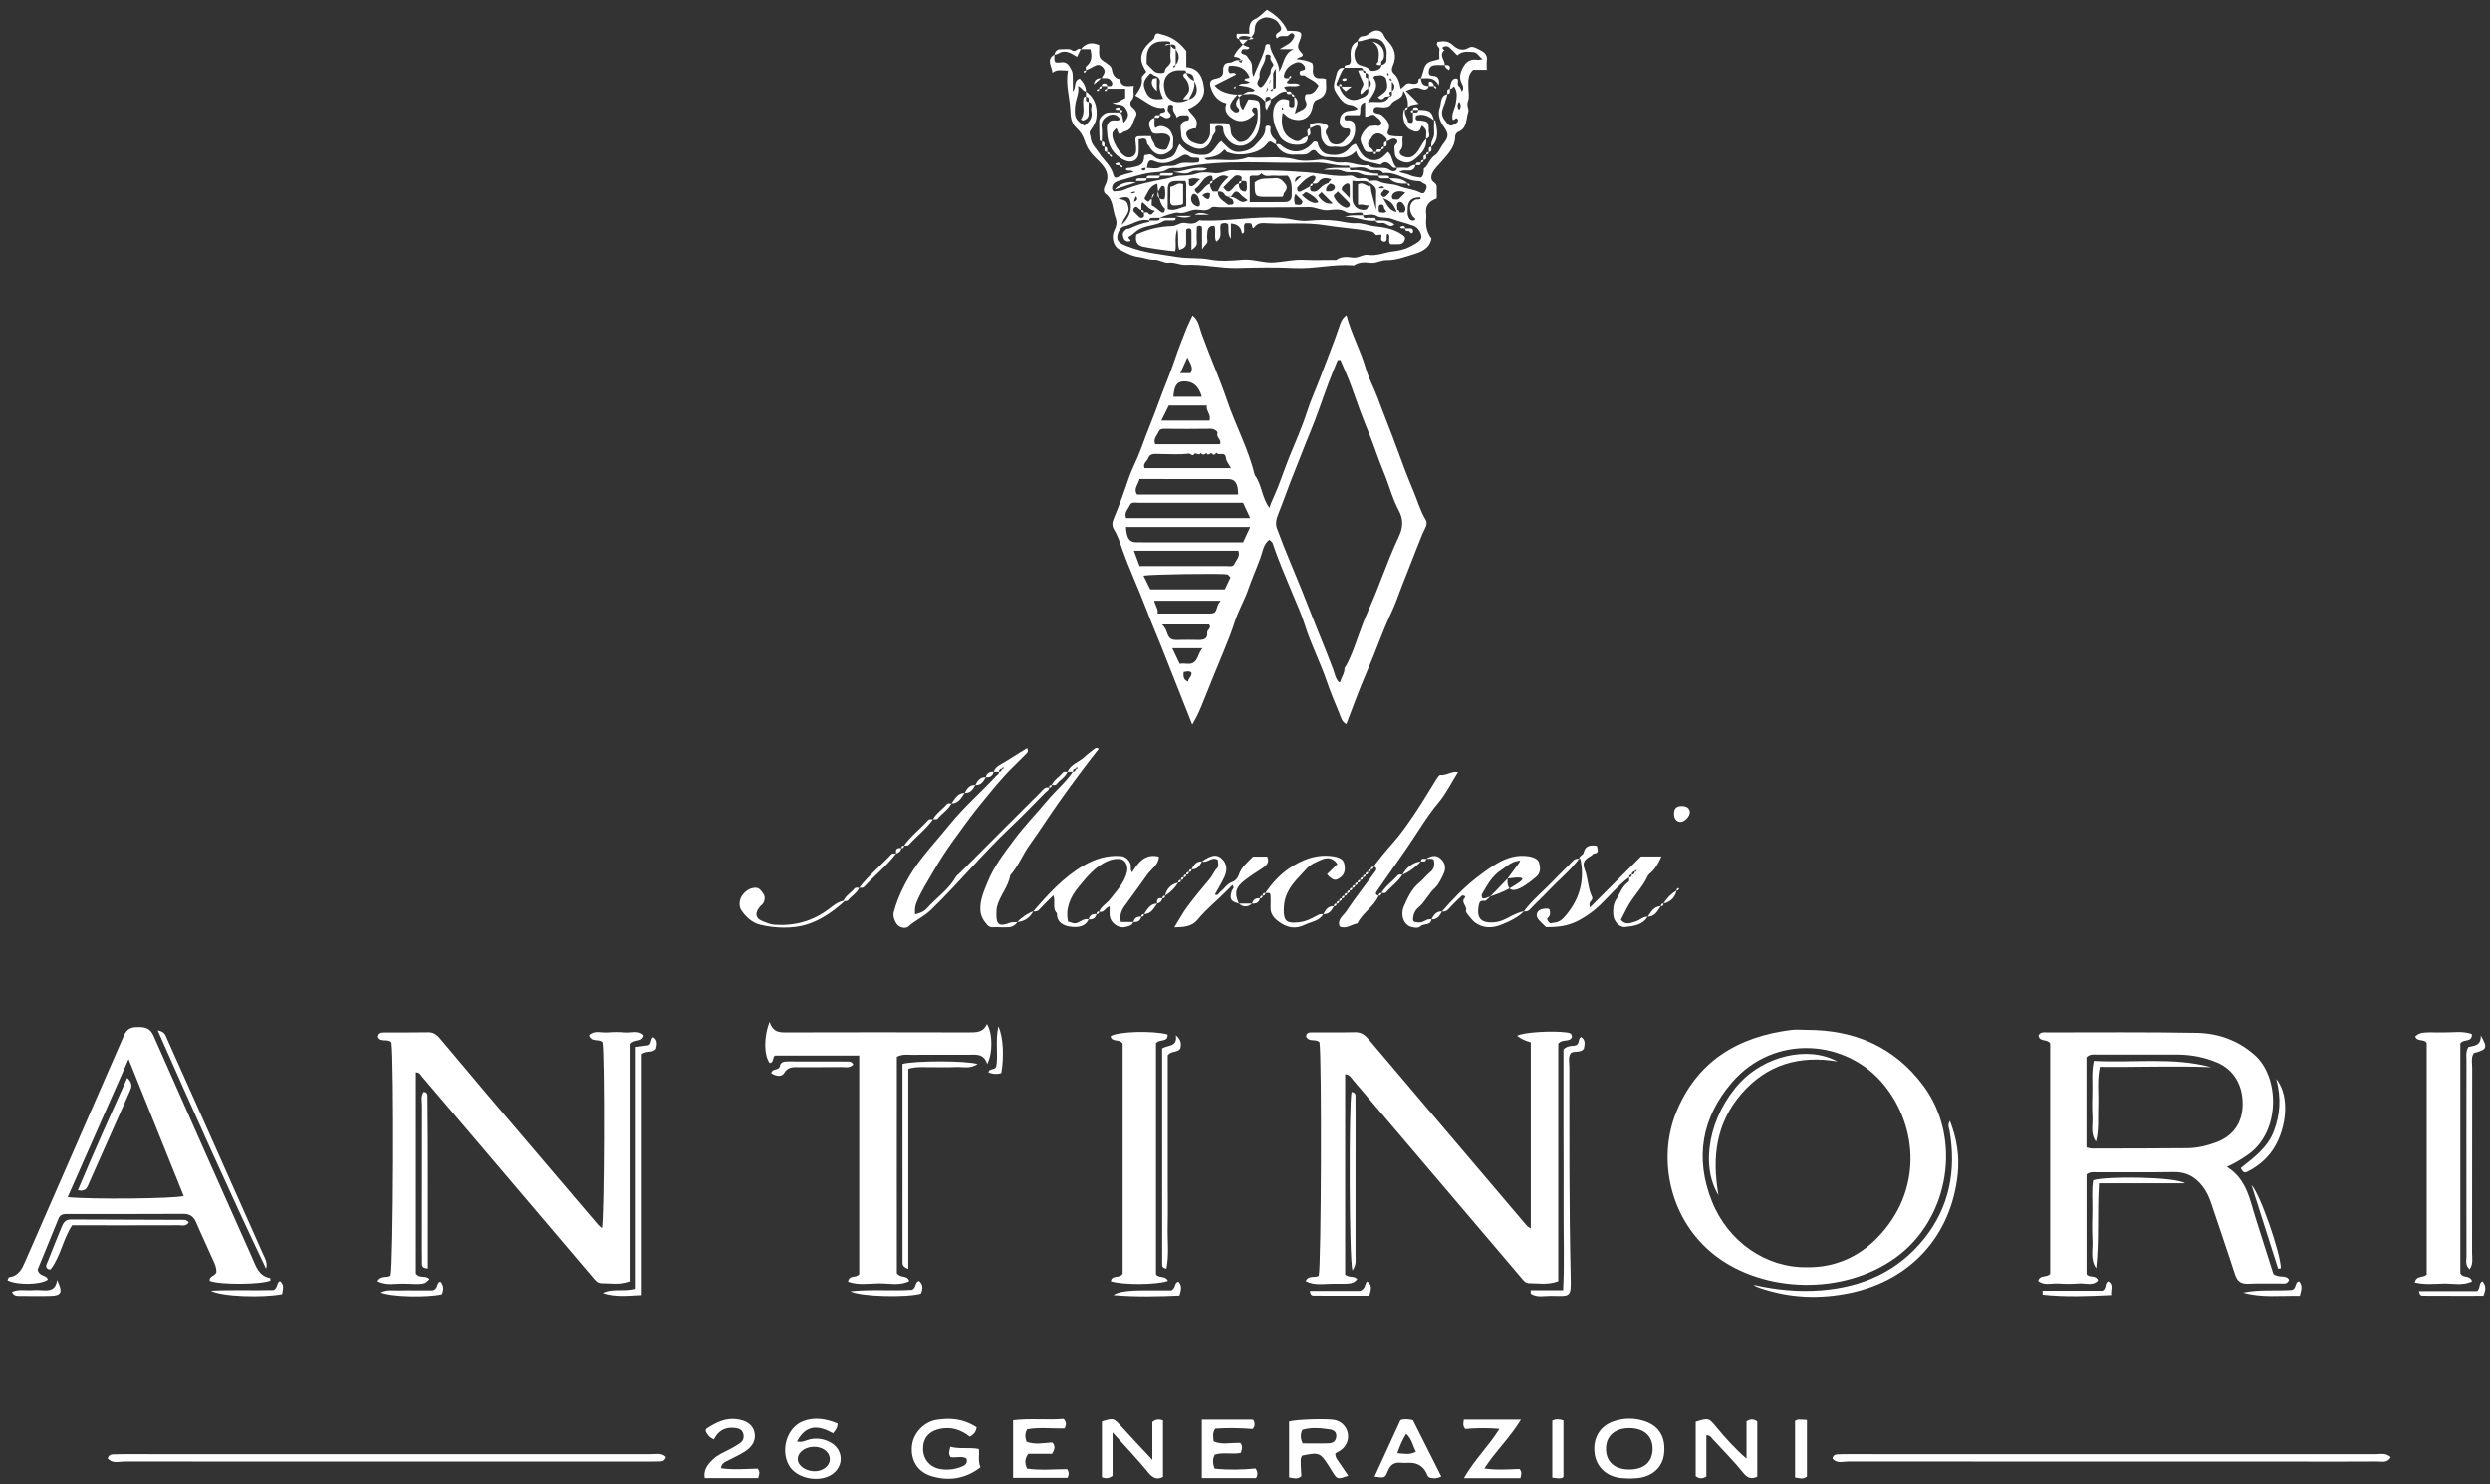 <svg xmlns="http://www.w3.org/2000/svg" fill="none" viewBox="0 0 203 121" height="121" width="203">
<rect x="0" y="0" width="203" height="121" fill="#333333" stroke="none"/>
<g clip-path="url(#clip0_2429_11903)">
<path fill="white" d="M103.483 44.002C102.991 44.385 102.94 44.983 102.768 45.458C102.451 46.331 102.071 47.178 101.768 48.055C101.458 48.96 100.953 49.801 100.665 50.71C100.383 51.598 100.026 52.462 99.678 53.312C99.164 54.565 98.64 55.819 98.143 57.081C97.879 57.751 97.603 58.413 97.199 59.078C96.455 57.166 95.692 55.298 94.959 53.417C94.469 52.155 93.921 50.91 93.443 49.642C92.837 48.031 92.095 46.475 91.521 44.85C91.326 44.297 91.147 43.71 90.838 43.203C90.623 42.852 90.666 42.596 90.814 42.242C91.248 41.203 91.633 40.145 91.99 39.075C92.272 38.23 92.717 37.441 93.018 36.602C93.499 35.263 94.06 33.952 94.54 32.614C94.931 31.522 95.404 30.465 95.765 29.361C96.045 28.512 96.38 27.683 96.707 26.85C96.851 26.481 97.036 26.126 97.221 25.722C97.724 26.094 97.786 26.717 97.958 27.194C98.62 29.033 99.424 30.821 100.05 32.666C100.744 34.708 101.791 36.615 102.292 38.722C102.888 39.511 102.864 40.565 103.496 41.412C103.574 41.107 103.703 40.834 103.827 40.563C104.311 39.505 104.657 38.398 105.087 37.323C105.593 36.063 106.162 34.825 106.569 33.535C106.861 32.612 107.274 31.748 107.609 30.847C108.127 29.452 108.699 28.074 109.174 26.661C109.29 26.315 109.394 25.958 109.774 25.704C110.159 27.205 110.92 28.542 111.341 30.017C111.576 30.838 112.006 31.604 112.305 32.41C112.831 33.84 113.412 35.246 113.932 36.68C114.336 37.798 114.758 38.918 115.222 40.012C115.557 40.801 115.781 41.64 116.237 42.39C116.452 42.743 116.11 43.175 115.964 43.534C115.674 44.239 115.403 44.949 115.125 45.658C114.848 46.367 114.564 47.073 114.289 47.782C114.014 48.492 113.769 49.225 113.448 49.902C112.698 51.493 112.143 53.159 111.438 54.765C110.828 56.158 110.32 57.596 109.759 59.037C109.379 58.848 109.316 58.463 109.185 58.147C108.828 57.293 108.469 56.435 108.17 55.56C107.637 53.991 106.865 52.518 106.373 50.932C106.119 50.113 105.756 49.326 105.429 48.53C104.849 47.122 104.234 45.729 103.754 44.28C103.724 44.19 103.608 44.125 103.486 44.002H103.483ZM109.282 29.346C109.207 29.351 109.131 29.357 109.056 29.361C108.809 29.97 108.551 30.574 108.321 31.189C107.809 32.554 107.36 33.943 106.796 35.287C106.362 36.325 105.973 37.383 105.547 38.423C105.072 39.584 104.67 40.784 104.197 41.949C104.021 42.384 103.976 42.738 104.118 43.123C104.475 44.084 104.859 45.037 105.253 45.985C105.773 47.238 106.293 48.496 106.781 49.758C107.403 51.364 108.074 52.95 108.682 54.561C108.815 54.913 108.869 55.318 109.148 55.61C109.166 55.627 109.247 55.621 109.25 55.61C109.357 55.231 109.626 54.905 109.611 54.486C109.611 54.432 109.684 54.376 109.716 54.318C110.122 53.591 110.4 52.809 110.675 52.028C110.95 51.246 111.243 50.457 111.578 49.717C112.466 47.754 113.119 45.697 114.04 43.749C114.36 43.067 114.452 42.392 114.04 41.627C113.524 40.67 113.259 39.591 112.84 38.58C112.369 37.45 111.999 36.278 111.533 35.145C111.066 34.01 110.643 32.862 110.243 31.703C109.965 30.903 109.604 30.133 109.282 29.351V29.346ZM101.929 42.964H91.792C91.861 43.912 92.065 44.211 92.676 44.213C95.572 44.22 98.47 44.218 101.349 44.218C101.544 43.796 101.721 43.413 101.927 42.966L101.929 42.964ZM91.809 42.242H101.929C101.723 41.794 101.544 41.412 101.351 40.99H97.191C95.722 40.99 94.254 40.99 92.783 40.99C92.545 40.99 92.246 40.896 92.117 41.182C91.973 41.506 91.629 41.779 91.807 42.24L91.809 42.242ZM100.962 44.899H92.442C92.601 45.327 92.747 45.722 92.906 46.15H94.826C96.546 46.15 98.266 46.15 99.986 46.15C100.224 46.15 100.523 46.245 100.652 45.959C100.798 45.634 101.14 45.361 100.962 44.899ZM100.944 40.322C100.951 39.445 100.717 39.06 100.142 39.058C97.726 39.049 95.307 39.053 92.904 39.053C92.783 39.511 92.386 39.879 92.708 40.32H100.942L100.944 40.322ZM93.779 48.049H99.861C100.031 47.69 100.177 47.378 100.319 47.077C100.218 46.976 100.153 46.853 100.063 46.832C99.631 46.724 93.757 46.819 93.226 46.931C93.405 47.294 93.581 47.651 93.779 48.051V48.049ZM100.357 38.17C100.198 37.86 99.973 37.611 99.951 37.344C99.9 36.759 99.345 37.204 99.184 36.91C99.067 37.002 98.992 37.204 98.794 36.97C98.709 36.869 98.487 37.237 98.352 36.938C98.195 37.05 98.036 37.166 97.898 36.914C97.769 37.241 97.483 36.85 97.38 37.005C97.206 37.265 97.079 36.964 96.911 36.985C96.139 37.082 95.353 37.02 94.572 37.017C94.194 37.017 93.759 36.929 93.613 37.349C93.521 37.613 93.14 37.789 93.314 38.172H100.362L100.357 38.17ZM94.174 36.222H99.457C99.637 35.848 99.128 35.682 99.257 35.308C99.298 35.19 99.003 34.956 98.696 34.96C97.442 34.984 96.189 34.973 94.935 34.964C94.744 34.964 94.555 34.986 94.484 35.162C94.348 35.491 93.998 35.76 94.177 36.222H94.174ZM99.51 48.977H94.099C94.183 49.371 94.447 49.659 94.376 50.02C95.778 50.02 97.094 50.022 98.41 50.02C99.085 50.02 99.08 50.011 99.293 49.326C99.328 49.216 99.418 49.124 99.513 48.98L99.51 48.977ZM94.682 34.294H98.599C98.771 33.79 98.276 33.474 98.392 33.066H95.288C95.094 33.459 94.918 33.812 94.682 34.294ZM94.733 50.912C94.996 51.149 95.099 51.433 95.17 51.645C95.312 52.071 95.531 52.183 95.927 52.174C96.535 52.161 97.141 52.164 97.75 52.174C98.162 52.181 98.466 52.062 98.418 51.587C98.392 51.334 98.803 51.226 98.573 50.912H94.733ZM95.662 32.352H97.978C97.728 31.459 97.216 31.042 96.44 31.101C95.939 31.14 95.729 31.466 95.662 32.352ZM98.033 52.852H95.572C95.793 53.318 95.984 53.72 96.18 54.129C96.591 54.032 97.008 54.253 97.345 53.993C97.698 53.722 97.689 53.219 98.036 52.852H98.033ZM97.055 30.424C97.354 29.959 96.991 29.579 96.806 29.136C96.615 29.557 96.434 29.959 96.223 30.424H97.055ZM96.503 54.791C96.451 55.18 96.505 55.449 96.864 55.575C96.864 55.298 97.186 55.15 97.133 54.851C96.963 54.668 96.758 54.758 96.503 54.791Z"></path>
<path fill="white" d="M115.842 6.377C115.868 6.317 115.894 6.254 115.917 6.194C116.044 5.852 116.085 5.424 116.321 5.194C116.558 4.964 116.988 4.936 117.347 4.814C117.347 4.543 117.321 4.291 117.353 4.048C117.386 3.805 116.997 3.756 117.207 3.41C117.599 3.367 118.011 3.266 118.454 3.683C118.775 3.984 119.224 4.212 119.761 3.885C120.075 3.694 120.46 3.986 120.763 4.132C121.019 4.255 121.279 4.502 121.221 4.895C121.185 5.138 121.215 5.392 121.215 5.687H120.105C119.65 6.108 119.708 6.6 119.71 7.082C119.71 7.475 119.817 7.914 119.68 8.251C119.538 8.604 119.789 8.881 119.697 9.154C119.508 9.716 119.63 10.44 118.901 10.748C118.764 10.806 118.633 10.95 118.631 11.167C118.618 12.024 118.024 12.581 117.523 13.175C117.257 13.491 116.939 13.757 116.76 14.151C116.676 14.331 116.67 14.514 116.721 14.656C116.803 14.873 117.136 14.935 117.132 15.239C117.128 15.557 117.132 15.875 117.132 16.18C116.509 16.402 116.175 16.776 116.27 17.445C116.289 17.584 116.283 17.73 116.27 17.875C116.221 18.504 116.365 19.03 116.702 19.453C116.558 20.293 115.844 20.56 115.201 20.755C114.498 20.97 113.793 21.239 113.024 21.226C112.589 21.22 112.189 21.497 111.714 21.441C111.276 21.387 110.811 21.366 110.405 21.639C110.355 21.671 110.265 21.648 110.192 21.643C108.638 21.542 107.113 21.953 105.553 21.875C104.015 21.798 102.472 21.826 100.932 21.869C99.486 21.908 98.069 21.54 96.613 21.609C96.211 21.628 95.757 21.379 95.308 21.433C94.88 21.484 94.543 21.172 94.106 21.194C93.674 21.215 93.251 21.018 92.803 20.964C92.266 20.897 91.742 20.605 91.245 20.345C90.767 20.095 90.585 19.345 90.834 18.82C91.004 18.461 91.103 18.167 90.935 17.728C90.686 17.077 90.789 16.294 90.127 15.8C89.933 15.656 89.987 15.34 90.062 15.202C90.641 14.153 89.972 13.502 89.325 12.882C88.914 12.489 88.605 12.035 88.444 11.524C88.302 11.07 88.08 10.722 87.74 10.414C87.362 10.068 87.28 9.565 87.267 9.114C87.24 7.996 86.844 6.914 87.07 5.758C86.579 5.747 86.175 5.626 85.801 5.934C85.775 5.416 85.255 4.87 85.958 4.446C85.986 4.65 85.894 4.867 86.053 5.091C86.169 5.091 86.311 5.113 86.444 5.087C86.966 4.988 87.156 5.308 87.358 5.71C87.465 5.923 87.45 6.11 87.459 6.31C87.474 6.691 87.463 7.071 87.463 7.452C87.781 7.125 87.483 6.581 88.033 6.405C88.297 6.691 88.532 7.017 88.538 7.454C88.263 7.439 88.209 7.123 87.889 7.009C88.007 7.589 87.702 8.064 87.652 8.61C87.573 9.503 87.635 9.784 88.407 10.249C88.839 9.946 89.101 9.561 88.964 9.01C88.906 8.776 89.17 8.438 88.753 8.314C88.721 8.15 88.861 7.903 88.538 7.884V7.454C89.28 7.991 89.488 8.761 89.381 9.608C89.336 9.952 89.14 10.307 88.925 10.591C88.732 10.844 88.897 10.988 88.91 11.199C88.944 11.747 89.329 12.055 89.574 12.437C89.972 13.061 90.606 13.527 90.785 14.303C90.802 14.377 90.89 14.594 91.163 14.432C91.522 14.22 91.972 14.159 92.427 14.02C92.186 13.805 91.924 14.022 91.774 13.807C91.858 13.648 92.012 13.716 92.137 13.686C92.649 13.562 93.272 13.575 93.274 12.79C93.274 12.588 93.461 12.65 93.586 12.607C93.881 12.508 94.059 12.779 94.229 12.874C94.659 13.112 94.951 13.018 95.373 12.857C95.934 12.644 95.895 12.111 96.181 11.745C96.686 12.403 97.329 12.678 98.176 12.631C98.937 12.588 99.064 11.874 99.569 11.493C99.696 11.62 99.819 11.741 99.939 11.863C100.234 12.166 100.575 12.414 101.005 12.388C101.517 12.358 102.001 12.214 102.371 11.801C102.738 11.39 103.196 11.046 103.168 10.408C103.164 10.3 103.256 10.238 103.388 10.244C103.519 10.251 103.607 10.318 103.588 10.427C103.502 10.868 103.697 11.169 104.015 11.44C104.069 11.485 104.022 11.646 104.022 11.754C103.787 11.749 103.609 11.311 103.314 11.698C102.97 12.149 102.517 12.366 101.928 12.498C101.253 12.648 100.659 12.633 100.038 12.396C99.937 12.358 99.903 12.083 99.739 12.28C99.346 12.755 98.778 12.822 98.187 12.895C98.344 13.1 98.499 13.05 98.63 13.039C99.672 12.966 100.737 13.233 101.756 12.829C103.046 12.928 104.344 12.672 105.639 13.016C106.238 13.175 106.924 13.1 107.558 13.026C108.206 12.953 108.78 13.315 109.399 13.248C110.143 13.168 110.822 13.588 111.562 13.471C112.069 13.921 112.789 13.471 113.329 13.88C113.413 13.944 113.836 14.104 113.911 13.686C114.159 13.686 114.41 13.663 114.655 13.693C114.95 13.727 115.113 13.368 115.416 13.471C115.339 13.725 115.199 13.891 114.905 13.906C114.651 13.919 114.374 13.826 114.068 14.033C114.432 14.136 114.724 14.187 115.004 14.312C115.229 14.413 115.522 14.439 115.765 14.48C115.995 14.518 116.1 14.104 116.072 13.792C116.066 13.723 116.225 13.65 116.285 13.564C116.5 13.254 116.646 12.887 116.973 12.669C117.308 12.446 117.407 12.055 117.642 11.758C118.145 11.124 118.125 10.919 117.642 10.229C117.315 9.765 117.218 9.21 117.388 8.752C117.521 8.391 117.405 7.8 117.994 7.671C117.994 7.845 117.9 8.002 117.869 8.148C117.762 8.671 117.306 9.148 117.76 9.763C118.151 10.294 118.224 10.389 118.755 10.023C118.889 9.931 118.912 9.771 118.794 9.666C118.656 9.544 118.637 9.834 118.433 9.763C118.302 9.307 118.611 8.864 118.686 8.426C118.777 7.905 118.845 7.477 118.549 7.052C118.407 7.067 118.388 7.284 118.209 7.241C118.209 7.204 118.205 7.168 118.209 7.133C118.256 6.837 118.351 6.454 118.615 6.407C119.084 6.323 118.695 6.865 118.944 7.028C119.063 7.106 119.099 7.308 119.179 7.467C119.34 7.228 119.31 7.037 119.172 6.79C118.893 6.284 119.088 5.788 119.361 5.349C119.6 4.964 119.976 4.792 120.447 4.874C120.542 4.891 120.645 4.855 120.873 4.829C120.561 4.59 120.439 4.263 120.11 4.244C119.667 4.216 119.2 4.139 118.809 4.511C118.553 4.255 118.347 4.012 118.097 3.818C118.007 3.75 117.792 3.754 117.685 3.814C117.461 3.939 117.768 4.072 117.747 4.093C117.278 4.517 117.829 4.906 117.779 5.31C117.493 5.31 117.203 5.28 116.921 5.319C116.661 5.356 116.504 5.527 116.485 5.82C116.463 6.108 116.579 6.162 116.848 6.183C117.184 6.209 117.403 6.398 117.3 6.964C116.919 6.218 116.354 6.4 115.846 6.385L115.842 6.377ZM112.643 15.404C112.69 15.357 112.86 15.51 112.826 15.307C112.819 15.262 112.731 15.196 112.684 15.198C112.596 15.202 112.508 15.249 112.419 15.28C112.454 15.381 112.527 15.421 113.436 15.236C113.226 15.241 113.067 15.501 112.83 15.406C112.854 15.623 112.471 15.72 112.63 15.942C112.806 16.191 112.996 16.023 113.129 15.854C113.266 15.679 113.574 15.591 112.641 15.402L112.643 15.404ZM92.434 15.834C92.481 15.787 92.651 15.94 92.617 15.738C92.61 15.692 92.522 15.626 92.475 15.628C92.386 15.632 92.298 15.679 92.21 15.71C92.245 15.811 92.318 15.851 93.313 15.312C92.832 15.686 92.522 15.976 92.455 16.46C92.802 16.334 92.795 16.124 92.434 15.83V15.834ZM93.268 17.341C93.373 17.341 93.537 17.298 93.573 17.348C93.829 17.692 93.947 17.389 94.169 17.199C93.672 17.15 93.483 16.718 93.132 16.494C92.993 16.711 93.077 16.924 93.051 17.124C92.825 17.169 92.692 16.638 92.44 17C92.279 17.23 92.554 17.356 92.681 17.507C92.726 17.561 92.784 17.604 92.829 17.657C92.933 17.78 93.059 17.816 93.191 17.733C93.339 17.636 93.238 17.472 93.266 17.341H93.268ZM93.913 16.21C93.913 16.443 93.863 16.752 93.921 16.774C94.25 16.896 94.442 17.191 94.738 17.337C94.784 17.358 94.902 17.331 94.919 17.292C94.96 17.208 95.007 17.051 94.969 17.017C94.665 16.75 94.468 16.346 94.354 14.983C93.747 15.155 93.623 15.626 93.38 16.021C93.216 16.288 93.436 16.311 93.517 16.395C93.704 16.589 93.73 16.165 93.913 16.266C93.85 15.798 94.33 15.525 93.913 16.21ZM113.83 17.756C113.993 17.436 113.834 17.221 113.711 16.956C113.542 16.587 113.309 16.367 112.757 16.167C113.165 16.806 113.271 17.414 114.466 17.324C114.621 17.148 114.602 16.926 114.49 16.756C114.387 16.6 114.227 16.352 113.991 16.524C113.797 16.664 113.948 16.924 113.909 17.126C114.129 17.094 114.193 17.485 113.83 17.756ZM100.363 16.051C100.143 16.079 99.95 16.041 99.825 15.836C99.701 15.632 99.507 15.593 99.288 15.621C99.455 15.142 99.78 14.772 100.158 14.435C99.578 14.097 99.249 14.544 98.858 14.761C98.853 14.523 98.916 14.202 98.492 14.379C98.039 14.568 97.892 15.084 97.512 15.344C97.174 15.576 97.656 15.664 98.301 16.584C98.028 16.346 97.774 16.165 97.574 15.935C97.421 15.761 97.254 15.791 97.185 15.914C96.977 16.277 97.187 16.726 97.604 16.834C97.83 16.892 97.985 16.671 97.568 15.836C98.023 15.673 98.187 15.14 98.643 14.976C98.643 15.191 98.643 15.406 99.546 16.632C99.247 16.333 99.019 16.107 98.793 15.879C98.578 15.663 98.32 15.677 98.017 15.922C98.486 16.425 98.694 16.324 98.643 15.619H99.288C99.268 16.2 99.774 16.382 100.111 16.69C100.15 16.724 100.244 16.692 100.315 16.694C100.584 16.705 100.642 16.595 100.505 16.303C100.464 16.217 100.33 16.18 100.186 16.109C100.864 15.879 101.055 16.815 101.724 16.329C101.502 16.148 101.268 16.004 101.098 15.804C100.75 15.4 100.578 15.742 100.363 16.049V16.051ZM109.799 14.553C109.575 14.622 108.423 14.974 108.423 14.974C108.27 15.127 108.066 15.249 108.117 15.593C108.928 15.763 109.115 14.966 108.319 14.974C108.285 14.8 108.481 14.766 108.528 14.62C108.145 14.493 107.782 14.45 107.507 14.826C107.376 15.004 107.206 14.976 107.032 14.974C106.999 14.843 107.133 14.804 107.174 14.718C107.214 14.632 107.268 14.508 107.236 14.439C107.167 14.301 107.027 14.308 106.885 14.366C106.428 14.551 106.118 14.918 105.791 15.26C105.742 15.312 105.748 15.454 105.776 15.537C105.819 15.66 105.97 15.649 106.047 15.613C106.311 15.488 106.561 15.333 106.817 15.189C106.832 15.381 106.726 15.619 107.092 15.63C107.348 15.639 107.472 15.497 107.623 15.353C107.821 15.163 107.969 14.88 109.803 14.553H109.799ZM101.008 14.976C100.993 15.368 101.143 15.608 101.547 15.626C101.728 15.419 101.638 15.206 101.65 15.011C101.674 14.662 101.403 14.783 101.225 14.759C101.197 14.628 101.306 14.45 101.147 14.368C100.993 14.291 100.782 14.265 100.653 14.379C100.33 14.66 100.04 14.979 99.735 15.284C99.935 15.523 100.103 15.828 100.455 15.434C100.612 15.258 100.741 15.024 101.01 14.974L101.008 14.976ZM93.395 13.686C93.842 13.686 94.259 13.803 94.545 13.661C95.022 13.422 95.562 13.639 95.951 13.431C96.48 13.147 96.987 13.345 97.493 13.259C97.561 13.248 97.643 13.265 97.695 13.231C97.742 13.198 97.776 13.119 97.778 13.056C97.781 12.994 97.748 12.882 97.716 12.878C97.477 12.839 97.168 12.906 97.011 12.777C96.632 12.47 96.43 12.669 96.102 12.867C95.517 13.218 94.835 13.465 94.16 13.16C93.631 12.921 93.582 13.239 93.485 13.783C93.517 13.689 93.485 13.659 93.382 13.686C93.292 13.71 93.193 13.712 93.107 13.747C93.04 13.772 93.055 13.85 93.143 13.882C93.272 13.929 93.397 13.921 93.393 13.689L93.395 13.686ZM111.542 14.761C111.828 14.761 112.166 14.662 112.389 14.781C112.918 15.058 113.514 14.955 114.051 15.176C114.602 15.402 115.242 15.428 115.765 15.697C116.091 15.867 116.154 15.652 116.22 15.542C116.319 15.376 116.369 15.071 116.147 15C115.973 14.944 115.846 14.772 115.709 14.774C114.668 14.794 113.819 13.975 112.757 14.116C112.439 13.656 111.908 14.041 111.495 13.783C111.078 13.525 110.527 13.721 110.039 13.686C110.014 13.626 109.984 13.51 109.964 13.51C109.016 13.592 108.113 13.207 107.169 13.254C107.133 13.254 107.098 13.254 107.062 13.254C103.474 13.377 99.86 12.925 96.297 13.684C95.899 13.768 95.504 13.588 95.076 13.863C94.784 14.05 94.287 14.028 93.896 14.078C92.98 14.192 92.137 14.503 91.264 14.738C90.993 14.811 90.8 14.91 90.705 15.125C90.647 15.256 90.621 15.475 90.796 15.617C91.056 15.559 91.307 15.621 91.597 15.497C92.705 15.026 93.896 14.8 95.072 14.576C95.467 14.501 95.854 14.34 96.265 14.329C96.71 14.316 97.131 14.312 97.583 14.151C98.026 13.992 98.574 14.082 99.07 14.125C99.604 14.172 100.044 13.837 100.593 13.88C101.588 13.955 102.594 13.886 103.594 13.906C104.604 13.925 105.613 13.983 106.621 14.06C107.767 14.149 108.909 14.452 110.067 14.321C110.358 14.288 110.482 14.54 110.73 14.555C111 14.572 111.297 14.437 111.542 14.658C111.559 14.675 111.544 14.727 112.189 17.128C112.189 16.574 112.176 16.114 112.194 15.654C112.207 15.292 112.024 15.155 111.731 14.953C111.233 14.609 110.768 14.871 110.254 14.736C110.254 15.29 110.246 15.75 110.257 16.208C110.269 16.75 110.618 17.109 111.144 17.126C111.463 17.137 111.781 17.126 111.544 14.764L111.542 14.761ZM94.558 17.771C94.356 17.771 94.154 17.771 93.952 17.771C93.805 17.771 93.685 17.799 93.698 17.986C92.93 17.773 92.328 18.32 91.638 18.461C91.243 18.543 90.961 19.308 91.142 19.607C91.324 19.91 91.683 20.007 91.993 20.128C93.289 20.637 94.678 20.749 96.035 20.973C96.884 21.114 97.757 21.005 98.63 21.172C99.492 21.338 100.416 21.269 101.302 21.192C102.192 21.114 103.026 21.48 103.895 21.413C104.688 21.353 105.467 21.162 106.273 21.2C107.094 21.239 107.917 21.209 108.739 21.209C108.81 21.209 108.902 21.239 108.949 21.205C109.351 20.91 109.822 20.942 110.254 21.011C110.736 21.087 111.123 20.723 111.559 20.792C112.241 20.902 112.858 20.596 113.505 20.517C113.965 20.461 114.496 20.373 114.939 20.13C115.253 19.958 115.623 19.797 115.821 19.526C116.031 19.238 115.668 18.571 115.257 18.423C114.666 18.208 114.047 18.068 113.458 17.846C113.041 17.69 112.594 17.84 112.168 17.584C111.906 17.427 111.471 17.554 111.112 17.554C111.129 17.341 110.981 17.339 110.835 17.339C110.476 17.339 110.037 17.47 109.777 17.311C109.259 16.991 108.737 17.116 108.238 17.15C107.692 17.186 107.253 16.881 106.714 16.89C104.278 16.935 101.842 16.909 99.406 16.909C99.191 16.909 98.892 16.819 98.776 16.926C98.359 17.307 97.89 17.092 97.452 17.111C96.966 17.135 96.549 17.479 96.035 17.348C95.831 17.296 94.762 17.651 94.558 17.769V17.771ZM101.893 16.481C102.878 16.481 103.837 16.494 104.796 16.475C105.101 16.468 105.31 16.288 105.307 15.944C105.301 15.393 105.393 14.826 104.983 14.331C104.647 14.331 104.291 14.355 103.936 14.325C103.566 14.295 103.147 14.497 102.839 14.123C102.611 14.51 102.171 14.2 101.891 14.398V16.481H101.893ZM95.203 17.068C95.818 17.255 96.22 16.913 96.708 16.828C96.708 16.481 96.719 16.131 96.706 15.78C96.693 15.439 96.772 15.088 96.648 14.764C96.351 14.764 96.102 14.755 95.854 14.764C95.396 14.781 95.218 14.935 95.207 15.366C95.192 15.929 95.203 16.492 95.203 17.07V17.068ZM109.059 15.608C108.949 15.798 108.674 15.875 108.76 16.058C108.937 16.43 109.229 16.731 109.612 16.901C109.71 16.946 109.9 16.982 109.996 16.84C110.085 16.713 110.046 16.591 109.932 16.479C109.655 16.21 109.384 15.933 109.059 15.608ZM106.114 15.89C106.683 16.459 107.141 16.66 107.487 16.494C107.292 16.111 106.959 15.912 106.597 15.714C106.329 15.568 106.359 15.871 106.114 15.89ZM91.451 18.33C91.966 17.856 92.213 17.333 92.193 16.763C92.167 16.062 91.95 15.944 91.161 16.202C91.866 16.355 91.892 16.445 91.995 16.886C92.12 17.423 91.623 17.668 91.451 18.33ZM107.457 15.944C107.797 16.474 108.196 16.688 108.653 16.587C108.367 16.299 108.051 15.983 107.735 15.666C107.683 15.718 107.608 15.793 107.457 15.944ZM115.317 17.967C115.419 17.883 115.399 17.838 115.317 17.78C115.259 17.739 115.206 17.687 115.167 17.629C114.797 17.09 114.924 16.453 115.44 16.268C115.502 16.247 115.582 16.275 115.653 16.262C115.739 16.247 115.872 16.253 115.786 16.096C115.107 16.071 114.767 16.378 114.767 17.019C114.767 17.197 114.733 17.382 114.774 17.55C114.844 17.838 114.997 18.055 115.315 17.965L115.317 17.967ZM94.934 16.256C95.037 15.942 95.009 15.602 94.951 15.271C94.93 15.146 94.71 15.161 94.687 15.198C94.554 15.417 94.367 15.656 94.369 15.886C94.369 16.09 94.588 16.303 94.932 16.256H94.934ZM110.037 16.159C110.037 15.729 110.044 15.458 110.037 15.187C110.029 14.921 109.829 14.923 109.689 15.019C109.532 15.127 109.336 15.258 109.397 15.514C109.569 15.686 109.741 15.858 110.039 16.157L110.037 16.159ZM114.567 15.714C114.283 15.559 114.021 15.583 113.813 15.643C113.658 15.688 113.447 15.854 113.481 16.105C113.49 16.163 113.555 16.262 113.587 16.258C113.752 16.243 113.935 16.339 114.079 16.2C114.24 16.045 114.395 15.884 114.567 15.714ZM105.613 15.819C105.475 16.12 105.486 16.404 105.6 16.698C105.789 16.668 105.995 16.782 106.114 16.632C106.299 16.398 106.058 16.273 105.927 16.131C105.832 16.028 105.731 15.933 105.615 15.817L105.613 15.819ZM97.041 15.198C97.434 15.202 97.529 14.835 97.852 14.617C97.477 14.525 97.217 14.501 96.891 14.626C97.004 14.806 96.813 15.024 97.041 15.198ZM113.024 17.258C112.963 17.165 112.867 17.073 112.839 16.963C112.804 16.828 112.824 16.692 112.619 16.692C112.422 16.692 112.394 16.812 112.404 16.961C112.415 17.113 112.325 17.339 112.609 17.337C112.74 17.337 112.886 17.397 113.024 17.258ZM106.099 14.359C105.729 14.364 105.556 14.529 105.58 14.856C105.727 14.716 105.909 14.54 106.099 14.359ZM118.959 8.301C118.79 8.527 118.79 8.742 118.959 8.965C119.129 8.739 119.129 8.524 118.959 8.301Z"></path>
<path fill="white" d="M101.217 4.947C101.026 4.59 100.774 4.698 100.604 4.592C100.761 4.201 101.101 3.844 101.752 3.223C102.322 3.188 102.223 3.117 102.088 3.064C101.524 2.836 100.963 2.913 101.023 3.15C101.116 3.509 101.4 3.739 101.782 3.825C101.883 3.848 101.883 3.922 101.8 3.973C101.625 4.096 101.331 3.883 101.232 4.128C101.103 4.446 101.436 4.39 101.585 4.498C101.714 4.592 101.789 4.786 101.888 4.893C102.238 5.278 101.95 5.781 102.206 6.25C102.528 5.336 103.012 4.571 103.182 3.679C103.191 3.638 103.292 3.595 103.352 3.59C103.412 3.584 103.532 3.621 103.535 3.644C103.59 4.425 104.281 4.947 104.296 5.841C104.689 5.13 104.674 4.324 105.484 4.008H104.321C104.655 3.808 104.842 3.696 105.031 3.586C105.295 3.433 105.613 2.969 105.51 2.829C105.257 2.483 105.113 2.939 104.898 2.941C104.609 2.945 104.308 2.879 104.096 3.137C103.934 2.872 104.072 2.733 104.216 2.647C104.655 2.384 104.377 2.12 104.231 1.866C104.061 1.572 103.423 1.346 103.083 1.436C102.58 1.572 102.309 1.89 102.3 2.361C102.294 2.621 102.26 2.887 101.754 3.227C100.611 3.279 100.826 3.004 100.841 2.752H101.86C101.821 2.262 101.849 1.759 102.316 1.554C102.722 1.376 102.963 1.041 103.289 0.793C104.109 1.266 104.665 1.84 104.956 2.513C105.065 2.513 105.201 2.509 105.336 2.513C106.114 2.541 106.239 2.655 105.934 3.378C105.77 3.765 105.779 3.954 106.063 4.246C106.486 4.683 105.874 4.59 105.708 4.824C106.168 4.861 106.59 4.934 106.97 5.136C107.153 5.454 106.918 5.824 107.116 6.151C107.357 6.547 107.781 6.267 108.107 6.458C108.107 6.59 108.094 6.729 108.107 6.867C108.165 7.443 108.032 7.897 107.415 8.11C107.185 8.189 107.06 8.372 107.017 8.658C106.869 9.658 106.063 10.027 105.145 9.625C104.895 9.516 104.775 9.318 104.573 9.195C104.369 10.161 104.607 10.952 105.261 11.317C105.534 11.47 105.844 11.648 106.16 11.33C106.269 11.22 106.452 11.18 106.602 11.109C106.654 11.435 106.495 11.67 106.205 11.745C105.461 11.939 104.62 11.663 104.287 11.027C103.98 10.44 103.732 9.804 103.803 9.101C103.838 8.746 103.962 8.436 104.235 8.219C104.502 8.006 104.807 8.071 105.098 8.178C105.098 8.243 105.093 8.279 105.098 8.314C105.125 8.466 104.996 8.694 105.261 8.742C105.51 8.785 105.54 8.617 105.53 8.417C105.519 8.241 105.527 8.062 105.527 7.886C106.018 8.269 105.637 8.744 105.57 9.273C105.908 9.03 106.19 9.019 106.407 8.757C106.678 8.428 106.34 8.217 106.383 7.953C106.407 7.811 106.383 7.658 106.596 7.669C107.118 7.697 107.286 7.31 107.499 6.983C107.194 6.557 106.731 6.45 106.39 6.172C106.282 6.084 106.013 6.263 105.962 6.003C105.912 5.753 106.093 5.755 106.28 5.715C106.42 5.682 106.433 5.495 106.338 5.364C106.155 5.113 105.908 4.996 105.609 5.119C105.19 5.289 104.859 5.553 104.708 6.011C104.566 6.446 104.859 6.372 105.1 6.379C105.192 6.559 104.809 6.581 104.951 6.779C105.289 6.886 105.652 6.695 105.985 6.923C105.562 7.168 105.078 6.886 104.674 7.112C104.732 7.245 104.917 7.282 104.887 7.456C104.334 7.426 104.033 7.897 103.597 8.101C103.612 7.897 103.468 7.864 103.328 7.89C103.07 7.94 103.197 8.163 103.167 8.316C102.814 7.852 102.374 7.581 101.763 7.669C101.66 7.684 101.552 7.669 100.89 7.708C100.116 8.561 100.168 8.804 100.664 9.137C100.729 9.18 100.866 9.165 100.948 9.129C101.064 9.075 101.051 8.899 101 8.853C100.636 8.535 100.793 8.251 101.013 7.946C101.122 7.794 101.585 7.493 101.83 7.458C101.989 7.434 102.18 7.536 102.298 7.342C101.933 7.045 101.464 7.043 100.976 6.949C101.277 6.701 101.628 6.929 101.903 6.688C101.709 6.618 101.587 6.572 101.466 6.529C101.511 6.276 101.8 6.473 101.868 6.286C101.613 5.614 101.06 5.308 100.209 5.366C100.148 5.566 100.084 5.766 100.256 5.947C100.415 6.041 100.671 5.803 100.772 6.078C100.185 6.375 99.611 6.665 99.02 6.964C99.412 7.428 100.037 7.677 100.892 7.712C101.228 8.09 100.899 8.494 101.346 8.963C101.492 8.673 101.638 8.383 101.78 8.105C102.69 8.155 102.728 8.189 102.737 8.976C102.741 9.298 102.756 9.621 102.733 9.941C102.69 10.573 102.485 11.132 101.978 11.558C101.425 12.018 100.72 11.999 100.206 11.491C99.931 11.218 99.74 10.902 99.731 10.511C99.727 10.244 99.564 10.264 99.381 10.253C99.151 10.24 99.03 10.335 99.086 10.554C99.153 10.81 98.914 10.911 98.858 11.107C98.583 12.05 97.979 12.369 97.136 11.962C96.743 11.773 96.302 11.498 96.302 10.986C96.302 10.554 96.025 9.937 96.816 9.821C96.921 9.806 96.954 9.666 96.93 9.559C96.906 9.447 96.84 9.387 96.709 9.395C96.44 9.412 96.15 9.331 95.941 9.608C95.898 9.294 95.569 9.105 95.638 8.755C95.677 8.552 95.515 8.518 95.369 8.542C95.178 8.572 95.247 8.748 95.204 8.868C95.105 9.15 95.58 9.236 95.406 9.524C95.079 9.789 94.838 9.49 94.567 9.395C94.46 9.025 95.277 9.357 94.909 8.778C94.006 8.927 93.387 8.206 92.553 7.791C92.869 7.333 93.178 6.921 93.086 6.349C93.064 6.209 93.32 6.026 93.454 5.854C93.232 5.467 92.976 5.072 93.06 4.56C93.138 4.091 93.413 3.756 93.742 3.446C93.873 3.324 94.079 3.21 94.107 3.064C94.204 2.543 94.483 2.756 94.78 2.825C95.595 3.012 96.199 3.496 96.715 4.16V5.478C97.796 5.532 98.089 6.452 98.164 7.222C98.233 7.935 97.68 8.593 96.861 8.886C97.106 9.419 97.872 9.658 97.45 10.55C97.504 10.468 97.394 10.447 97.293 10.475C96.653 10.642 96.562 10.883 96.932 11.39C97.081 11.595 97.794 11.833 98.039 11.76C98.312 11.678 98.639 11.214 98.652 10.879C98.661 10.631 98.652 10.382 98.652 10.04C98.975 10.04 99.284 10.036 99.594 10.04C100.234 10.051 100.295 10.062 100.353 10.741C100.387 11.137 100.656 11.291 100.875 11.489C101.079 11.676 101.578 11.543 101.81 11.283C102.393 10.634 102.617 9.868 102.524 9.002C102.507 8.836 102.464 8.735 102.281 8.75C102.247 8.752 102.204 8.75 102.182 8.77C102.058 8.879 102.047 9.004 102.152 9.133C102.197 9.189 102.253 9.234 102.303 9.286C101.877 9.78 101.253 10.019 100.725 9.782C100.28 9.582 99.697 9.172 99.996 8.428C99.319 8.262 98.968 7.832 98.749 7.245C98.566 6.757 98.618 6.495 99.121 6.407C99.566 6.327 99.742 6.151 99.723 5.73C99.706 5.36 99.865 5.102 100.243 5.106C100.538 5.11 100.707 4.775 101.223 4.956C101.391 4.902 101.318 4.87 101.213 4.878C101.146 4.885 101.028 4.861 101.021 4.883C100.98 4.999 101.064 5.076 101.161 5.089C101.247 5.1 101.339 5.055 101.221 4.958L101.217 4.947ZM95.846 5.302C96.182 4.872 96.182 4.442 95.846 4.012C95.911 3.659 95.769 3.517 94.984 3.707C95.049 3.636 95.07 3.588 95.096 3.586C95.201 3.578 95.376 3.621 95.403 3.575C95.468 3.466 95.361 3.384 95.249 3.371C95.109 3.356 94.965 3.367 94.823 3.367C93.976 3.367 93.496 3.842 93.484 4.706C93.481 4.88 93.484 5.052 93.484 5.194C93.716 5.426 93.907 5.641 94.122 5.824C94.326 6 94.961 5.994 94.961 5.841C94.961 5.416 95.537 5.34 95.442 4.844C95.358 4.416 95.494 3.941 95.421 3.582C95.472 3.816 95.616 3.96 95.851 4.012V5.399V5.302C95.795 5.321 95.735 5.332 95.685 5.364C95.629 5.401 95.642 5.465 95.726 5.491C95.756 5.5 95.81 5.431 95.851 5.302H95.846ZM103.801 7.237C103.934 7.26 104.01 7.179 104.012 7.069C104.023 6.607 104.023 6.147 104.012 5.684C104.01 5.575 103.934 5.493 103.221 7.458C103.5 7.327 103.261 7.026 103.399 6.901C103.859 6.48 103.339 5.841 103.782 5.39C103.952 5.218 103.487 4.949 103.582 4.637C103.618 4.519 103.522 4.455 103.401 4.44C103.281 4.425 103.158 4.481 103.165 4.582C103.206 5.184 102.601 5.588 102.694 6.233C102.722 6.422 102.363 6.706 102.582 6.964C102.752 7.164 102.892 7.458 103.801 5.517V7.333V7.237C103.745 7.256 103.685 7.267 103.636 7.299C103.58 7.336 103.593 7.4 103.676 7.426C103.707 7.434 103.76 7.366 103.801 7.237ZM97.351 6.592C97.306 6.11 97.188 5.992 96.706 5.947C96.704 5.654 96.481 5.747 96.324 5.734C95.391 5.648 94.612 6.25 94.989 7.52C95.221 8.303 96.122 8.565 96.921 8.097C97.577 7.948 97.766 7.288 97.351 6.592ZM94.832 8.054C94.615 7.609 94.481 7.196 94.559 6.753C94.612 6.441 94.408 6.239 94.174 6.183C94.01 6.145 93.933 5.966 93.767 5.985C93.174 6.613 93.133 6.852 93.439 7.52C93.714 8.12 94.193 8.144 94.832 8.056V8.054ZM104.554 8.742C104.53 8.765 104.483 8.795 104.487 8.813C104.498 8.864 104.53 8.909 104.554 8.957C104.577 8.933 104.625 8.903 104.62 8.886C104.609 8.834 104.577 8.789 104.554 8.742Z"></path>
<path fill="white" d="M81.443 62.92H81.013C81.159 62.483 81.563 62.339 81.909 62.128C82.52 61.754 83.126 61.374 83.737 60.993C83.844 61.195 83.81 61.309 83.696 61.421C83.313 61.797 82.939 62.182 82.557 62.556C81.634 63.459 80.841 64.47 80.022 65.463C79.209 66.445 78.478 67.486 77.732 68.509C77.145 69.318 76.591 70.173 76.09 71.042C75.612 71.872 75.088 72.682 74.718 73.583C74.587 73.904 74.583 74.164 74.598 74.553C74.98 74.456 75.316 74.342 75.567 74.061C76.337 73.192 77.335 72.532 77.926 71.498C77.995 71.377 78.124 71.294 78.225 71.192C80.426 68.991 82.625 66.792 84.827 64.592C85.02 64.399 85.175 64.119 85.528 64.212C85.534 64.429 85.339 64.5 85.22 64.62C84.29 65.564 83.371 66.523 82.408 67.43C80.125 69.58 78.139 72.014 75.888 74.194C75.335 74.729 74.63 75.026 74.067 75.537C73.877 75.71 73.533 75.671 73.284 75.507C72.998 75.32 72.777 74.721 72.856 74.409C73.26 72.85 74.15 71.221 75.202 69.896C75.937 68.969 76.724 68.088 77.466 67.174C78.614 65.762 79.983 64.579 81.211 63.253C81.301 63.156 81.467 63.1 81.441 62.92C81.589 62.926 81.662 62.853 81.718 62.606C81.74 62.541 81.68 62.567 81.66 62.61C81.617 62.7 81.66 62.745 81.75 62.7C81.793 62.679 81.821 62.621 81.847 62.576C81.852 62.567 81.806 62.533 81.718 62.606C81.507 62.698 81.434 62.771 81.441 62.92H81.443Z"></path>
<path fill="white" d="M106.811 10.462C106.811 10.354 106.777 10.169 106.815 10.152C107.241 9.963 107.684 9.946 108.107 10.154C108.266 10.234 108.355 10.358 108.153 10.539C108.077 10.606 108.054 10.842 108.112 10.932C108.294 11.208 108.316 11.638 108.679 11.739C109.079 11.853 109.442 11.721 109.692 11.35C109.789 11.206 109.989 11.1 110.019 10.952C110.049 10.797 110.176 10.444 109.827 10.477C109.318 10.522 109.204 10.064 109.223 9.853C109.245 9.619 109.298 9.258 109.733 9.094C110.04 8.978 110.35 9.062 110.689 8.875C110.552 8.679 110.24 8.572 110.15 8.565C109.494 8.507 109.264 8.045 108.944 7.579C108.576 7.043 108.834 6.628 108.939 6.13C109.03 5.7 109.18 5.5 109.608 5.519C109.292 5.876 109.184 6.342 108.972 6.753C108.914 6.867 108.967 7.041 109.178 7.024C109.417 7.862 110.107 8.363 110.784 8.064C111.089 7.929 111.659 7.843 111.543 7.239C111.833 6.966 111.833 6.652 111.543 6.379C111.511 6.215 111.65 5.968 111.328 5.949C111.334 5.801 111.261 5.727 111.113 5.734C111.128 5.538 110.997 5.519 110.851 5.519C110.436 5.519 110.023 5.519 109.608 5.519C109.587 5.188 109.943 5.377 110.051 5.194C110.13 5.059 110.133 4.981 110.124 4.814C110.096 4.285 110.032 3.664 110.681 3.369C110.653 3.5 110.707 3.629 110.614 3.773C110.345 4.184 110.365 4.668 110.573 5.059C110.784 5.454 111.407 5.304 111.698 5.719C111.764 5.813 112.121 5.773 112.306 5.697C112.435 5.644 112.624 5.521 112.618 5.304C112.848 5.27 113.033 5.095 113.031 4.913C113.024 4.543 113.121 4.175 112.953 3.793C112.751 3.326 112.495 3.143 111.964 3.126C111.496 3.111 111.122 3.369 110.683 3.369C110.724 3.139 110.887 2.958 111.085 2.954C111.362 2.95 111.524 2.821 111.726 2.666C112.102 2.374 112.635 2.434 112.792 2.823C112.891 3.068 113.035 3.234 113.196 3.406C113.714 3.958 113.88 4.603 113.575 5.293C113.435 5.607 113.426 5.811 113.669 6.033C114.013 6.347 114.106 6.777 114.183 7.224C114.471 7.106 114.579 6.721 114.972 6.796C115.163 6.833 115.402 6.891 115.583 6.74C115.697 6.645 115.553 6.355 115.845 6.379C115.89 6.86 116.008 6.979 116.49 7.024C116.367 7.439 115.976 7.28 115.811 7.215C115.37 7.039 115.084 7.247 114.615 7.409C115.019 7.813 115.327 8.12 115.666 8.46C115.318 8.546 115.004 8.533 114.77 8.746C114.813 8.288 114.746 7.856 114.398 7.383C114.417 8.125 113.678 8.056 113.416 8.484C113.271 8.718 113.039 8.75 112.775 8.755C112.508 8.759 112.091 8.602 112.003 8.875C111.855 9.329 112.412 9.202 112.624 9.367C113.063 9.713 113.409 10.165 113.177 10.614C112.998 10.96 113.289 11.051 113.355 11.064C113.658 11.126 113.974 11.115 114.368 11.134C114.254 11.521 114.484 11.896 114.177 12.252C113.981 12.48 114.23 12.685 114.392 12.747C114.671 12.857 114.959 12.906 115.267 12.672C115.742 12.308 115.858 11.709 116.275 11.319C116.35 12.123 115.821 12.599 115.279 13.029C114.92 13.312 114.516 13.319 114.065 13.056C113.613 12.794 113.747 12.42 113.68 12.059C113.628 11.775 114.06 11.694 113.886 11.405C113.56 11.143 113.321 11.44 113.048 11.534C113.048 11.463 113.078 11.371 113.044 11.324C112.637 10.758 112.055 10.717 111.782 11.279C111.7 11.444 111.455 11.575 111.558 11.861C111.638 12.05 111.936 12.123 111.971 12.396C111.698 12.384 111.369 12.495 111.216 12.169C111.079 11.872 110.87 11.517 110.932 11.242C110.999 10.952 111.214 10.642 111.476 10.399C111.67 10.221 111.863 10.285 112.059 10.242C112.246 10.201 112.495 10.395 112.622 10.085C112.609 9.767 112.315 9.64 112.128 9.449C111.865 9.18 111.603 9.563 111.291 9.509V8.34C110.7 8.509 110.997 9.047 110.844 9.387C110.487 9.387 110.167 9.391 109.849 9.387C109.675 9.384 109.591 9.458 109.604 9.634C109.612 9.754 109.675 9.834 109.802 9.817C110.126 9.771 110.397 9.905 110.449 10.204C110.53 10.681 110.462 11.15 110.128 11.562C109.855 11.9 109.539 12.033 109.116 11.973C108.942 11.947 108.759 11.96 108.583 11.971C108.236 11.99 108.06 11.85 107.856 11.534C107.585 11.115 107.772 10.653 107.617 10.283C107.265 10.139 107.054 10.369 106.807 10.464L106.811 10.462ZM113.476 7.452C113.766 7.179 113.766 6.865 113.379 6.592C113.411 6.592 113.443 6.592 113.476 6.592C113.456 6.536 113.446 6.476 113.413 6.426C113.377 6.37 113.312 6.383 113.287 6.467C113.278 6.497 113.347 6.551 113.476 6.592V7.452C113.153 7.471 113.293 7.718 113.381 7.781C113.134 7.935 112.979 7.804 112.863 7.953C112.74 8.11 112.594 8.172 112.332 7.933C112.528 7.781 112.732 7.647 112.902 7.482C113.201 7.192 113.08 6.796 113.016 6.484C112.962 6.226 112.65 6.082 112.321 6.155C112.192 6.183 112.037 6.125 111.966 6.321C112.508 7.078 111.926 7.645 111.515 8.353C112.166 8.181 112.848 8.606 113.263 7.88C113.585 7.86 113.446 7.613 113.478 7.45L113.476 7.452ZM113.231 6.084C113.205 6.039 113.179 5.992 113.153 5.947C113.13 5.97 113.082 6.001 113.087 6.018C113.097 6.069 113.13 6.114 113.153 6.162C113.177 6.138 113.201 6.114 113.231 6.084Z"></path>
<path fill="white" d="M82.947 75.174C82.755 75.479 82.474 75.613 82.119 75.604C81.87 75.6 81.618 75.621 81.371 75.598C81.072 75.57 80.75 75.716 80.483 75.409C80.182 75.064 79.961 74.723 79.928 74.241C79.87 73.394 80.214 72.659 80.515 71.913C81.035 70.625 81.88 69.535 82.702 68.434C83.534 67.318 84.505 66.321 85.391 65.257C86.058 64.453 86.877 63.788 87.464 62.92C87.612 62.926 87.685 62.853 87.741 62.606C87.763 62.541 87.702 62.567 87.683 62.61C87.64 62.7 87.683 62.745 87.773 62.7C87.816 62.679 87.844 62.621 87.87 62.576C87.874 62.567 87.829 62.533 87.741 62.606C87.531 62.698 87.457 62.771 87.464 62.92H87.034C87.285 62.288 87.98 62.141 88.418 61.705C88.638 61.488 88.947 61.286 89.207 61.064C89.338 60.952 89.45 60.95 89.577 61.051C88.459 62.464 87.393 63.906 86.352 65.375C85.529 66.536 84.77 67.74 83.94 68.892C83.366 69.688 83.022 70.625 82.36 71.358C82.222 72.304 81.508 73.007 81.283 73.923C81.231 74.138 81.236 74.338 81.233 74.542C81.223 75.402 81.474 75.572 82.33 75.241C82.547 75.157 82.745 75.217 82.947 75.176V75.174Z"></path>
<path fill="white" d="M111.971 70.659C112.469 69.995 112.992 69.352 113.546 68.731C114.224 67.972 114.804 67.123 115.374 66.276C115.991 65.36 116.546 64.403 117.135 63.468C117.208 63.35 117.341 63.165 117.425 63.175C117.906 63.233 118.319 62.846 118.865 62.939C118.321 63.808 117.898 64.689 117.287 65.414C116.296 66.59 115.546 67.92 114.675 69.172C113.884 70.307 113.095 71.444 112.304 72.579C112.166 72.777 112.059 72.943 112.401 73.022C112.016 73.925 111.087 74.415 110.668 75.292C110.184 75.363 109.758 75.787 109.221 75.542C108.991 74.959 109.52 74.662 109.754 74.308C110.498 73.179 111.345 72.117 112.138 71.018C112.244 70.872 112.244 70.679 111.971 70.659Z"></path>
<path fill="white" d="M88.751 74.959C88.459 75.63 87.775 75.617 87.281 75.559C86.769 75.497 86.133 75.234 86.171 74.463C85.761 74.065 86.075 73.529 85.879 72.994C85.47 73.403 85.077 73.775 84.712 74.172C84.565 74.331 84.408 74.316 84.236 74.314C85.449 72.904 86.702 71.524 88.321 70.578C89.258 70.029 90.303 69.688 91.434 69.799C91.767 69.832 92.124 70.176 92.189 70.539C92.208 70.642 92.185 70.754 92.195 70.861C92.202 70.926 92.236 70.986 92.288 71.134C92.806 70.298 93.365 69.567 94.481 69.84C94.47 70.5 93.87 70.838 93.543 71.293C92.946 72.121 92.359 72.96 91.746 73.779C91.441 74.187 91.251 74.589 91.378 75.176H92.404C92.279 75.505 91.948 75.535 91.688 75.593C91.176 75.707 90.551 75.237 90.475 74.712C90.441 74.471 90.469 74.222 90.469 73.903C90.123 73.968 90.002 74.482 89.609 74.316C89.798 73.878 90.237 73.663 90.514 73.302C91.043 72.611 91.669 71.986 91.879 71.089C91.995 70.599 91.752 70.062 91.277 70.029C90.985 70.01 90.701 70.04 90.381 70.171C89.287 70.616 88.605 71.504 87.908 72.347C87.263 73.127 86.842 74.063 87.074 75.14C87.36 75.204 87.554 75.374 87.895 75.217C88.134 75.11 88.416 74.86 88.749 74.961L88.751 74.959Z"></path>
<path fill="white" d="M128.74 70.014C128.758 69.767 129.067 69.713 129.108 69.524C129.244 68.922 129.654 68.877 130.187 68.959C130.209 69.215 130.458 69.55 129.906 69.606C129.85 69.612 129.813 69.716 129.751 69.75C129.175 70.068 128.97 70.313 129.192 70.879C129.478 71.605 129.446 72.401 129.783 73.102C129.852 73.246 129.803 73.358 129.693 73.471C129.525 73.646 129.581 73.852 129.628 73.981C131.034 72.575 132.46 71.15 133.784 69.825H135.45C135.225 70.341 134.992 70.767 134.623 71.117C134.519 71.214 134.388 71.304 134.332 71.427C133.95 72.265 133.294 72.921 132.825 73.701C132.569 74.127 132.361 74.581 132.142 75.002C132.559 75.484 133.006 75.232 133.404 75.11C133.713 75.013 133.956 74.721 134.324 74.744C133.902 75.441 133.167 75.505 132.486 75.585C132.023 75.638 131.572 75.114 131.531 74.637C131.492 74.185 131.507 73.729 131.761 73.338C132.075 72.856 132.236 72.267 132.741 71.917C132.892 71.814 132.789 71.653 132.819 71.519C132.967 71.526 133.04 71.453 133.034 71.304C133.182 71.311 133.255 71.238 133.311 70.99C133.333 70.926 133.272 70.952 133.253 70.995C133.21 71.085 133.253 71.13 133.343 71.085C133.386 71.064 133.414 71.005 133.44 70.958C133.444 70.95 133.399 70.915 133.311 70.988C133.1 71.081 133.027 71.154 133.034 71.302C132.885 71.296 132.812 71.369 132.819 71.517C131.929 72.175 131.232 73.037 130.439 73.796C129.966 74.25 129.441 74.63 128.878 74.953C128.022 75.443 127.233 75.606 126.04 75.593C125.838 75.391 125.621 75.2 125.436 74.983C125.12 74.611 125.316 74.162 125.825 74.103C125.989 74.084 126.178 74.028 126.33 74.159C126.388 74.411 126.419 74.632 126.188 74.832C126.083 74.925 126.171 75.077 126.277 75.194C126.414 75.346 126.517 75.243 126.661 75.234C127.154 75.211 127.429 74.908 127.691 74.591C128.801 73.252 129.211 71.726 128.837 70.01C128.837 70.004 128.771 70.01 128.734 70.01L128.74 70.014Z"></path>
<path fill="white" d="M88.108 4.012C88.559 3.504 88.957 3.41 89.613 3.672C89.613 3.799 89.617 3.939 89.613 4.078C89.593 4.713 89.645 4.784 90.185 5.13C90.361 5.244 90.591 5.407 90.623 5.581C90.705 6.016 90.823 6.366 91.311 6.461C91.378 7.131 91.887 7.035 92.444 7C92.315 7.445 92.595 7.858 92.208 8.232C92.141 8.297 92.115 8.574 92.279 8.718C92.522 8.933 92.786 9.182 92.58 9.52C92.341 9.913 92.36 10.483 91.819 10.677C91.726 10.709 91.621 10.732 91.546 10.79C91.073 11.171 91.189 10.597 91.002 10.457C90.898 10.584 90.726 10.7 90.698 10.842C90.585 11.433 91.292 12.607 91.849 12.805C92.197 12.928 92.584 12.71 92.616 12.345C92.638 12.102 92.618 11.853 92.584 11.61C92.532 11.248 92.58 11.126 92.872 11.109C93.188 11.089 93.508 11.104 93.835 11.104C93.85 11.403 94.085 11.58 94.149 11.855C94.216 12.13 94.82 12.291 95.067 12.179C95.2 12.119 95.46 11.435 95.415 11.268C95.347 11.012 95.039 10.861 94.639 10.889C93.971 10.937 93.953 10.928 93.749 10.408C93.592 10.008 93.717 9.739 94.123 9.599C94.162 9.875 94.05 10.163 94.186 10.44C94.497 10.238 94.727 10.221 95.104 10.408C95.448 10.578 95.506 10.846 95.605 11.074C95.71 11.313 95.618 11.636 95.632 11.921C95.641 12.093 95.534 12.177 95.43 12.268C94.794 12.829 94.121 12.691 93.691 11.924C93.642 11.835 93.526 11.762 93.519 11.676C93.472 11.137 93.147 11.317 92.833 11.365C92.833 11.758 92.853 12.115 92.829 12.467C92.788 13.078 92.251 13.34 91.67 13.063C90.703 12.601 90.296 11.795 90.26 10.771C90.251 10.507 90.163 10.223 90.404 9.971C90.651 9.713 90.937 9.862 91.199 9.808C91.24 9.799 91.268 9.724 91.294 9.69C91.073 9.275 90.64 9.283 90.365 9.421C90.053 9.578 89.742 9.866 89.813 10.354C89.869 10.739 89.823 11.139 89.823 11.532C89.763 11.509 89.651 11.485 89.649 11.457C89.628 10.932 89.602 10.406 89.615 9.881C89.624 9.569 90.051 9.185 90.374 9.169C90.692 9.154 91.01 9.165 91.328 9.165C91.548 9.4 91.513 9.724 91.612 10.008C92.077 9.498 92.038 9.249 91.75 8.804C91.475 8.38 91.002 8.651 90.69 8.344C91.137 8.462 91.393 8.114 91.735 8.011V7.232H90.253V7.017C90.382 6.992 90.546 7.088 90.643 6.946C90.729 6.82 90.671 6.71 90.582 6.583C90.38 6.293 90.092 6.383 89.823 6.372C89.849 6.312 89.862 6.241 89.901 6.192C90.092 5.942 90.12 5.706 89.884 5.461C89.645 5.214 89.413 5.263 89.153 5.424C88.959 5.545 88.742 5.626 88.534 5.727C88.534 5.624 88.49 5.465 88.54 5.424C89.007 5.057 89.054 4.588 88.895 4.008H88.103L88.108 4.012Z"></path>
<path fill="white" d="M122.91 71.627C121.241 73.375 121.153 73.459 121.048 73.448C120.702 73.413 120.611 73.495 120.545 73.893C120.377 74.895 120.777 75.275 121.804 75.204C122.566 75.15 123.097 74.682 123.748 74.445C123.909 74.387 124.053 74.314 124.227 74.314C123.838 74.742 123.069 75.138 122.391 75.4C121.602 75.705 120.886 75.697 120.198 75.176C120.091 75.095 119.468 74.379 119.508 74.286C119.68 73.897 119.005 73.551 119.459 73.16C119.465 73.153 119.414 73.044 119.373 73.031C119.311 73.009 119.207 73.001 119.169 73.037C118.81 73.381 118.446 73.725 118.113 74.095C117.952 74.273 117.786 74.349 117.561 74.314C118.414 73.334 119.302 72.405 120.334 71.595C120.876 71.169 121.426 70.769 122.009 70.418C122.813 69.937 123.701 69.657 124.649 69.817C124.965 69.868 125.397 70.023 125.477 70.337C125.571 70.709 125.64 71.15 125.225 71.502C124.06 72.495 122.793 73.218 122.907 71.627C124.083 70.019 124.103 70.113 123.66 70.206C123.125 70.317 122.768 70.692 122.361 70.954C121.663 71.403 121.243 72.156 120.833 72.876C120.79 72.951 120.792 73.078 120.822 73.162C120.869 73.291 121.02 73.265 121.104 73.233C121.796 72.971 122.512 72.764 123.155 72.379C124.027 71.859 124.896 71.341 122.905 71.625L122.91 71.627Z"></path>
<path fill="white" d="M101.008 73.669C100.337 73.487 100.223 73.295 100.423 72.646C100.451 72.553 100.543 72.478 100.571 72.386C100.586 72.336 100.532 72.263 100.489 72.145C100.307 72.328 100.141 72.491 99.978 72.657C99.202 73.441 98.331 74.127 97.63 74.991C97.187 75.537 96.542 75.604 95.74 75.608C96.144 74.959 96.439 74.402 96.811 73.904C97.387 73.13 98.008 72.39 98.63 71.648C98.873 71.358 98.993 70.995 99.27 70.722C99.376 70.618 99.288 70.315 99.288 70.111C98.808 69.776 98.443 70.395 97.998 70.229C98.812 69.642 99.313 69.61 99.748 70.16C100.085 70.588 100.016 71.079 99.806 71.53C99.584 72.005 99.305 72.454 99.043 72.932C99.316 73.061 99.354 72.816 99.464 72.734C99.821 72.467 100.036 72.044 100.509 71.887C100.711 71.82 100.926 71.567 100.992 71.356C101.199 70.681 101.734 70.285 102.158 69.836H103.317C103.549 70.358 103.173 70.621 102.876 70.812C102.422 71.106 101.973 71.395 101.539 71.724C100.76 72.313 100.597 72.773 101.01 73.674L101.008 73.669Z"></path>
<path fill="white" d="M107.886 74.529C107.549 75.11 106.908 75.146 106.381 75.402C105.605 75.783 104.932 75.641 104.283 75.17C103.907 74.897 103.588 74.566 103.586 74.05C103.586 73.693 103.608 73.332 103.58 72.977C103.556 72.702 103.309 72.839 103.156 72.807C103.683 72.046 104.298 71.35 105.052 70.829C106.136 70.081 107.346 69.606 108.701 69.814C109.041 69.866 109.499 69.995 109.585 70.397C109.671 70.79 109.692 71.238 109.266 71.545C108.948 71.775 108.793 71.807 108.454 71.545C108.342 71.459 108.249 71.345 108.183 71.278C108.471 70.995 108.759 70.711 109.034 70.44C108.621 69.866 108.135 69.911 107.725 70.092C107.303 70.279 106.854 70.449 106.519 70.825C105.97 71.444 105.353 71.979 104.973 72.764C104.728 73.267 104.659 73.734 104.659 74.248C104.661 75.15 104.969 75.303 105.897 75.2C106.508 75.131 106.983 74.862 107.48 74.591C107.626 74.512 107.751 74.555 107.884 74.527L107.886 74.529Z"></path>
<path fill="white" d="M116.272 70.014C116.773 69.722 117.11 69.713 117.429 69.989C117.824 70.33 117.927 70.769 117.669 71.294C117.48 71.681 117.291 72.108 116.986 72.388C116.463 72.863 116.19 73.532 115.648 73.981C115.384 74.2 115.233 74.512 115.201 74.858C115.169 75.198 115.343 75.196 115.726 75.211C116.106 75.226 116.336 74.858 116.702 74.959C116.627 75.49 116.081 75.273 115.818 75.516C115.61 75.71 115.33 75.636 115.111 75.591C114.442 75.456 114.137 74.607 114.464 73.869C114.78 73.155 115.104 72.448 115.741 71.936C116.044 71.691 116.278 71.36 116.584 71.117C116.945 70.831 116.977 70.487 116.885 70.085C116.695 69.95 116.478 70.042 116.274 70.016L116.272 70.014Z"></path>
<path fill="white" d="M68.934 73.405C67.913 74.334 66.93 75.015 65.767 75.38C64.641 75.735 63.168 75.688 61.986 75.398C61.289 75.228 60.82 74.753 60.453 74.235C60.242 73.938 60.242 73.398 60.487 73.041C60.739 72.676 61.098 72.386 61.594 72.379C61.934 72.375 62.085 72.665 62.235 72.872C62.394 73.089 62.368 73.398 62.214 73.652C62.16 73.74 62.061 73.802 61.99 73.882C61.526 74.404 61.556 74.875 62.181 75.112C62.474 75.224 62.788 75.374 63.138 75.398C64.766 75.512 66.232 75.114 67.545 74.136C67.917 73.858 68.261 73.512 68.936 73.403L68.934 73.405Z"></path>
<path fill="white" d="M124.227 74.314C124.942 73.351 125.882 72.603 126.701 71.736C127.211 71.197 127.757 70.694 128.266 70.154C128.415 69.999 128.569 70.012 128.741 70.012C128.025 70.975 127.086 71.724 126.267 72.59C125.757 73.13 125.211 73.633 124.702 74.172C124.553 74.327 124.399 74.314 124.227 74.314Z"></path>
<path fill="white" d="M137.77 66.22C137.781 66.527 137.383 66.968 137.063 67.004C136.747 67.041 136.504 66.802 136.48 66.437C136.448 65.93 136.637 65.715 137.123 65.715C137.518 65.715 137.757 65.902 137.77 66.22Z"></path>
<path fill="white" d="M70.047 72.379C70.817 71.373 71.805 70.578 72.661 69.655C72.782 69.526 72.926 69.612 73.057 69.584C72.287 70.591 71.298 71.386 70.442 72.308C70.322 72.437 70.178 72.351 70.047 72.379Z"></path>
<path fill="white" d="M73.703 68.939C74.26 68.153 75.03 67.57 75.668 66.863C75.789 66.729 75.935 66.817 76.068 66.79C75.511 67.576 74.742 68.159 74.103 68.866C73.983 69 73.836 68.911 73.703 68.939Z"></path>
<path fill="white" d="M85.957 4.442C86.035 4.188 86.172 4.003 86.465 4.014C86.778 4.025 87.174 3.937 87.387 4.091C87.718 4.332 87.856 3.816 88.105 4.014C88.006 4.22 87.905 4.429 87.806 4.635C87.404 4.397 86.998 4.093 86.512 4.25C86.331 4.308 86.181 4.48 85.955 4.444L85.957 4.442Z"></path>
<path fill="white" d="M114.337 71.304C113.995 71.878 113.436 72.25 113.008 72.743C112.895 72.872 112.748 72.783 112.617 72.809C112.959 72.235 113.518 71.863 113.946 71.371C114.06 71.242 114.206 71.33 114.337 71.304Z"></path>
<path fill="white" d="M77.573 65.499C77.309 66.005 76.814 66.299 76.46 66.721C76.348 66.854 76.197 66.764 76.068 66.79C76.333 66.284 76.827 65.99 77.182 65.568C77.294 65.435 77.444 65.525 77.573 65.499Z"></path>
<path fill="white" d="M115.841 70.229C115.402 70.713 114.729 71.192 114.336 71.304C114.682 70.728 115.142 70.311 115.841 70.229Z"></path>
<path fill="white" d="M70.048 72.379C69.863 72.816 69.431 73.033 69.151 73.383C69.042 73.521 68.889 73.428 68.758 73.454C68.943 73.018 69.375 72.801 69.654 72.45C69.764 72.313 69.917 72.405 70.048 72.379Z"></path>
<path fill="white" d="M85.742 63.995C85.927 63.558 86.359 63.341 86.639 62.99C86.748 62.853 86.901 62.945 87.032 62.92C86.847 63.356 86.415 63.573 86.136 63.924C86.026 64.061 85.873 63.969 85.742 63.995Z"></path>
<path fill="white" d="M136.696 72.594C136.55 73.186 136.212 73.523 135.621 73.669C135.89 73.222 136.249 72.863 136.696 72.594Z"></path>
<path fill="white" d="M82.947 75.174C83.253 74.819 83.878 74.402 84.237 74.314C83.958 74.828 83.536 75.127 82.947 75.174Z"></path>
<path fill="white" d="M94.986 73.024C95.132 72.433 95.47 72.096 96.061 71.949C95.793 72.397 95.433 72.755 94.986 73.024Z"></path>
<path fill="white" d="M94.343 73.669C94.063 74.054 93.855 74.527 93.268 74.529C93.547 74.144 93.756 73.671 94.343 73.669Z"></path>
<path fill="white" d="M135.405 73.884C135.126 74.269 134.917 74.742 134.33 74.744C134.61 74.359 134.818 73.886 135.405 73.884Z"></path>
<path fill="white" d="M78.647 64.64C78.368 65.024 78.159 65.497 77.572 65.499C77.852 65.115 78.06 64.642 78.647 64.64Z"></path>
<path fill="white" d="M79.508 63.995C79.319 64.341 79.121 64.672 78.648 64.64C78.838 64.293 79.035 63.962 79.508 63.995Z"></path>
<path fill="white" d="M80.368 63.35C80.179 63.696 79.981 64.027 79.508 63.995C79.697 63.648 79.895 63.317 80.368 63.35Z"></path>
<path fill="white" d="M97.997 70.229C97.808 70.576 97.61 70.907 97.137 70.874C97.326 70.528 97.524 70.197 97.997 70.229Z"></path>
<path fill="white" d="M116.701 74.959C116.89 74.613 117.088 74.282 117.561 74.314C117.372 74.66 117.174 74.991 116.701 74.959Z"></path>
<path fill="white" d="M108.747 73.884C108.557 74.23 108.36 74.561 107.887 74.529C108.076 74.183 108.274 73.852 108.747 73.884Z"></path>
<path fill="white" d="M102.081 73.669C101.73 73.979 101.356 73.979 101.006 73.669H102.081Z"></path>
<path fill="white" d="M102.082 73.669C102.166 73.329 102.394 73.205 102.727 73.239C102.643 73.579 102.415 73.704 102.082 73.669Z"></path>
<path fill="white" d="M92.406 75.174C92.49 74.835 92.718 74.71 93.051 74.744C92.967 75.084 92.74 75.209 92.406 75.174Z"></path>
<path fill="white" d="M89.397 74.529C89.313 74.869 89.085 74.994 88.752 74.959C88.836 74.62 89.064 74.495 89.397 74.529Z"></path>
<path fill="white" d="M81.012 62.92C80.928 63.259 80.7 63.384 80.367 63.35C80.451 63.01 80.679 62.885 81.012 62.92Z"></path>
<path fill="white" d="M94.341 73.669C94.277 73.317 94.419 73.175 94.771 73.239C94.72 73.474 94.576 73.618 94.341 73.669Z"></path>
<path fill="white" d="M106.597 11.107C106.678 10.896 106.397 10.563 106.812 10.462C106.73 10.672 107.012 11.005 106.597 11.107Z"></path>
<path fill="white" d="M73.058 69.584C72.994 69.232 73.135 69.09 73.488 69.154C73.436 69.389 73.292 69.533 73.058 69.584Z"></path>
<path fill="white" d="M94.127 9.602C94.146 9.279 94.394 9.419 94.557 9.387C94.538 9.709 94.29 9.569 94.127 9.602Z"></path>
<path fill="white" d="M116.272 70.014C116.252 70.337 116.005 70.197 115.842 70.229C115.861 69.907 116.108 70.047 116.272 70.014Z"></path>
<path fill="white" d="M93.051 74.744C93.045 74.596 93.118 74.523 93.266 74.529C93.273 74.677 93.2 74.751 93.051 74.744Z"></path>
<path fill="white" d="M89.612 74.314C89.618 74.463 89.545 74.536 89.397 74.529C89.39 74.381 89.463 74.308 89.612 74.314Z"></path>
<path fill="white" d="M135.405 73.884C135.398 73.736 135.471 73.663 135.62 73.669C135.626 73.818 135.553 73.891 135.405 73.884Z"></path>
<path fill="white" d="M108.961 73.669C108.968 73.818 108.895 73.891 108.746 73.884C108.74 73.736 108.813 73.663 108.961 73.669Z"></path>
<path fill="white" d="M108.961 73.669C108.955 73.521 109.028 73.448 109.176 73.454C109.183 73.603 109.11 73.676 108.961 73.669Z"></path>
<path fill="white" d="M109.176 73.454C109.17 73.306 109.243 73.233 109.391 73.239C109.398 73.388 109.325 73.461 109.176 73.454Z"></path>
<path fill="white" d="M109.606 73.024C109.612 73.173 109.539 73.246 109.391 73.239C109.385 73.091 109.458 73.018 109.606 73.024Z"></path>
<path fill="white" d="M102.942 73.024C102.948 73.173 102.875 73.246 102.727 73.239C102.721 73.091 102.794 73.018 102.942 73.024Z"></path>
<path fill="white" d="M94.772 73.239C94.765 73.091 94.838 73.018 94.987 73.024C94.993 73.173 94.92 73.246 94.772 73.239Z"></path>
<path fill="white" d="M112.401 73.024C112.394 72.876 112.467 72.803 112.616 72.809C112.622 72.958 112.549 73.031 112.401 73.024Z"></path>
<path fill="white" d="M102.942 73.024C102.935 72.876 103.008 72.803 103.157 72.809C103.163 72.958 103.09 73.031 102.942 73.024Z"></path>
<path fill="white" d="M110.036 72.594C110.042 72.743 109.969 72.816 109.821 72.809C109.814 72.661 109.887 72.588 110.036 72.594Z"></path>
<path fill="white" d="M136.821 72.397C136.847 72.422 136.892 72.457 136.887 72.465C136.862 72.513 136.834 72.571 136.791 72.59C136.7 72.633 136.657 72.59 136.7 72.5C136.722 72.457 136.78 72.431 136.821 72.397Z"></path>
<path fill="white" d="M110.036 72.594C110.029 72.446 110.102 72.373 110.251 72.379C110.257 72.528 110.184 72.601 110.036 72.594Z"></path>
<path fill="white" d="M110.465 72.164C110.472 72.313 110.399 72.386 110.25 72.379C110.244 72.231 110.317 72.158 110.465 72.164Z"></path>
<path fill="white" d="M110.467 72.164C110.461 72.016 110.534 71.943 110.682 71.949C110.689 72.098 110.616 72.171 110.467 72.164Z"></path>
<path fill="white" d="M110.682 71.949C110.676 71.801 110.749 71.728 110.897 71.734C110.903 71.883 110.83 71.956 110.682 71.949Z"></path>
<path fill="white" d="M96.061 71.949C96.055 71.801 96.128 71.728 96.276 71.734C96.282 71.883 96.209 71.956 96.061 71.949Z"></path>
<path fill="white" d="M110.897 71.734C110.89 71.586 110.964 71.513 111.112 71.519C111.118 71.668 111.045 71.741 110.897 71.734Z"></path>
<path fill="white" d="M96.278 71.734C96.271 71.586 96.344 71.513 96.493 71.519C96.499 71.668 96.426 71.741 96.278 71.734Z"></path>
<path fill="white" d="M111.112 71.519C111.105 71.371 111.178 71.298 111.327 71.304C111.333 71.453 111.26 71.526 111.112 71.519Z"></path>
<path fill="white" d="M96.708 71.304C96.714 71.453 96.641 71.526 96.493 71.519C96.486 71.371 96.559 71.298 96.708 71.304Z"></path>
<path fill="white" d="M111.327 71.304C111.32 71.156 111.393 71.083 111.542 71.089C111.548 71.238 111.475 71.311 111.327 71.304Z"></path>
<path fill="white" d="M96.707 71.304C96.701 71.156 96.774 71.083 96.922 71.089C96.929 71.238 96.856 71.311 96.707 71.304Z"></path>
<path fill="white" d="M111.756 70.874C111.763 71.023 111.69 71.096 111.541 71.089C111.535 70.941 111.608 70.868 111.756 70.874Z"></path>
<path fill="white" d="M96.922 71.089C96.916 70.941 96.989 70.868 97.137 70.874C97.144 71.023 97.071 71.096 96.922 71.089Z"></path>
<path fill="white" d="M111.756 70.874C111.75 70.726 111.823 70.653 111.971 70.659C111.978 70.808 111.905 70.881 111.756 70.874Z"></path>
<path fill="white" d="M73.487 69.154C73.48 69.006 73.553 68.933 73.702 68.939C73.708 69.088 73.635 69.161 73.487 69.154Z"></path>
<path fill="white" d="M85.743 63.995C85.749 64.143 85.676 64.216 85.528 64.21C85.521 64.061 85.594 63.988 85.743 63.995Z"></path>
<path fill="white" d="M109.821 72.809C109.827 72.958 109.754 73.031 109.606 73.024C109.599 72.876 109.673 72.803 109.821 72.809Z"></path>
<path fill="white" d="M97.998 20.347C97.998 19.586 98.002 19.091 97.996 18.597C97.996 18.479 97.925 18.418 97.793 18.412C97.664 18.405 97.576 18.466 97.572 18.575C97.559 18.969 97.542 19.364 97.574 19.756C97.6 20.057 97.421 20.188 97.136 20.401C97.136 19.846 97.131 19.356 97.136 18.866C97.138 18.679 97.043 18.614 96.878 18.631C96.764 18.644 96.697 18.704 96.701 18.84C96.71 19.162 96.697 19.485 96.706 19.807C96.714 20.162 96.484 20.278 96.142 20.386C95.957 19.878 96.134 19.339 95.981 18.679C95.73 19.384 95.932 19.953 95.811 20.491C95.467 20.508 93.399 20.196 93.128 20.115C92.629 19.964 92.556 19.605 92.638 19.134C93.541 18.704 94.526 18.464 95.538 18.44C95.938 18.431 96.213 18.113 96.632 18.184C96.992 18.244 97.4 18.309 97.729 17.995C97.785 17.941 97.938 17.984 98.043 17.988C100.13 18.051 102.196 17.649 104.291 17.752C105.092 17.793 105.851 18.081 106.673 18.003C107.453 17.928 108.257 17.909 109.029 18.014C109.536 18.083 110.033 18.233 110.555 18.201C111.076 18.171 111.557 18.399 112.073 18.455C112.817 18.535 113.604 18.661 114.26 19.109C114.391 19.199 114.595 19.311 114.539 19.519C114.485 19.723 114.348 19.9 114.113 19.917C113.864 19.936 113.613 19.921 113.359 19.921C113.125 19.689 113.361 19.369 113.223 19.139C113.163 19.05 113.088 19.055 113.066 19.154C113.039 19.289 113.066 19.438 113.039 19.573C113.015 19.683 112.905 19.732 112.793 19.704C112.731 19.689 112.656 19.652 112.624 19.603C112.527 19.453 112.763 19.091 112.473 19.139C112.297 19.169 112.196 19.227 112.09 19.072C111.953 18.87 111.755 18.876 111.54 18.838C110.39 18.625 109.214 18.567 108.072 18.375C106.479 18.107 104.901 18.296 103.321 18.208C102.943 18.186 102.56 18.135 102.265 18.53C102.104 18.747 102.117 18.472 102.078 18.378C102.052 18.317 102.016 18.218 101.975 18.214C101.835 18.193 101.691 18.206 101.536 18.206C101.298 18.429 101.536 18.75 101.39 19.003C101.238 19.106 101.24 18.958 101.223 18.878C101.128 18.477 100.84 18.262 100.358 18.231V19.465C100.064 19.096 100.199 18.683 100.133 18.296C99.948 18.137 99.75 18.186 99.55 18.259C99.361 18.724 99.763 19.343 99.159 19.704C98.948 19.313 99.174 18.87 99.006 18.425C98.615 18.38 98.46 18.603 98.43 18.956C98.41 19.169 98.398 19.39 98.434 19.599C98.481 19.88 98.236 19.951 97.998 20.349V20.347Z"></path>
<path fill="white" d="M93.697 17.986C93.899 17.986 94.101 17.986 94.303 17.986C94.449 17.986 94.57 17.958 94.557 17.771H95.847C95.864 17.982 95.718 17.98 95.572 17.986C95.327 17.997 95.032 17.928 94.849 18.04C94.185 18.448 93.355 18.341 92.697 18.814C92.482 18.969 92.291 19.18 92.052 19.302C91.805 19.427 92.472 19.655 92.007 19.693C91.738 19.715 91.59 19.504 91.545 19.229C91.502 18.975 91.644 18.827 91.814 18.7C91.887 18.646 92.014 18.67 92.104 18.629C92.618 18.395 93.138 18.182 93.699 18.09C93.706 18.09 93.699 18.023 93.699 17.986H93.697Z"></path>
<path fill="white" d="M111.112 17.556C111.183 17.971 111.505 17.698 111.703 17.769C111.871 17.829 112.15 17.632 112.187 17.986C111.312 18.13 110.51 17.621 109.633 17.696C110.117 17.498 110.62 17.582 111.112 17.556Z"></path>
<path fill="white" d="M112.117 17.997C112.706 17.963 113.224 17.948 113.684 18.298C113.375 18.588 113.153 18.337 112.887 18.214C112.67 18.113 112.343 18.322 112.117 17.997Z"></path>
<path fill="white" d="M98.603 17.52H97.389C97.782 17.262 98.197 17.395 98.603 17.52Z"></path>
<path fill="white" d="M95.848 17.612H97.12C96.712 17.84 96.273 17.73 95.848 17.612Z"></path>
<path fill="white" d="M114.551 18.631C114.654 18.631 114.757 18.631 114.858 18.631C115.028 18.629 115.209 18.605 115.198 18.866C115.198 18.898 115.204 18.943 115.187 18.962C114.989 19.169 114.966 18.814 114.809 18.842C114.665 18.868 114.542 18.818 114.553 18.631H114.551Z"></path>
<path fill="white" d="M114.362 18.629C114.246 18.648 114.175 18.608 114.141 18.507C114.229 18.477 114.315 18.429 114.405 18.425C114.452 18.423 114.541 18.489 114.547 18.535C114.579 18.737 114.412 18.584 114.364 18.631L114.362 18.629Z"></path>
<path fill="white" d="M113.906 13.687C113.775 13.659 113.626 13.749 113.506 13.613C113.237 13.312 112.958 13.024 112.549 13.428C112.136 13.332 111.723 13.237 111.313 13.136C110.919 13.039 110.674 12.786 110.545 12.306C109.87 13.091 108.991 12.794 108.178 12.809C107.894 12.814 107.578 12.667 107.385 12.425C107.028 11.971 106.82 12.467 106.564 12.549C106.245 12.652 105.938 12.584 105.626 12.607C104.91 12.663 104.36 12.392 104.012 11.749C104.143 11.777 104.278 11.704 104.412 11.82C105.265 12.558 106.233 12.519 106.981 11.687C107.047 11.614 107.101 11.498 107.247 11.539C107.299 11.56 107.406 11.575 107.413 11.612C107.507 12.104 107.8 12.5 108.256 12.586C108.823 12.693 109.427 12.665 109.902 12.207C110.074 12.042 110.195 11.805 110.53 11.728C110.859 12.278 111.061 12.981 111.917 13.057C112.525 13.11 112.801 12.728 113.151 12.392C113.581 12.719 113.452 13.37 113.901 13.684L113.906 13.687Z"></path>
<path fill="white" d="M116.272 11.322C116.216 11.025 116.407 10.685 116.128 10.429C116.055 10.363 115.921 10.135 115.855 10.373C115.702 10.919 115.291 10.709 115.053 10.61C114.519 10.393 114.266 9.589 114.451 8.957C114.453 8.948 114.517 8.957 114.552 8.957C114.444 9.32 114.745 9.591 114.78 9.924C114.784 9.969 114.952 10.027 115.04 10.023C115.145 10.019 115.205 9.933 115.199 9.806C115.188 9.595 115.197 9.382 115.197 9.172C115.36 9.139 115.607 9.279 115.627 8.957C116.575 8.972 116.704 9.058 116.917 9.817C116.536 9.52 116.143 9.273 115.618 9.38C115.496 9.406 115.425 9.447 115.414 9.559C115.399 9.713 115.444 9.832 115.635 9.819C115.67 9.817 115.706 9.814 115.741 9.819C116.437 9.903 116.497 9.946 116.474 10.631C116.465 10.859 116.687 11.199 116.272 11.324V11.322Z"></path>
<path fill="white" d="M116.917 9.817C116.951 9.817 117.018 9.81 117.018 9.817C117.166 10.569 117.368 11.332 116.702 11.967C116.59 11.569 116.94 11.266 116.921 10.883C116.902 10.528 116.917 10.171 116.917 9.817Z"></path>
<path fill="white" d="M89.771 6.375C89.588 6.534 89.375 6.716 89.18 6.884C89.206 6.54 89.418 6.357 89.771 6.375Z"></path>
<path fill="white" d="M103.157 8.312C103.301 8.241 103.443 8.168 103.587 8.097C103.66 8.432 103.368 8.638 103.288 8.972C103.082 8.757 103.187 8.518 103.157 8.312Z"></path>
<path fill="white" d="M104.877 7.452C105.04 7.484 105.288 7.344 105.307 7.667C105.144 7.634 104.896 7.774 104.877 7.452Z"></path>
<path fill="white" d="M90.257 7.022H89.827C89.812 6.82 89.95 6.794 90.094 6.811C90.201 6.824 90.281 6.891 90.257 7.022Z"></path>
<path fill="white" d="M91.143 8.954C91.027 8.974 90.956 8.933 90.922 8.832C91.01 8.802 91.096 8.755 91.186 8.75C91.234 8.748 91.32 8.815 91.328 8.86C91.361 9.062 91.193 8.909 91.145 8.957L91.143 8.954Z"></path>
<path fill="white" d="M115.84 13.256C115.821 13.579 115.574 13.439 115.41 13.471C115.43 13.149 115.677 13.289 115.84 13.256Z"></path>
<path fill="white" d="M91.143 13.469C91.027 13.489 90.956 13.448 90.922 13.347C91.01 13.317 91.096 13.269 91.186 13.265C91.234 13.263 91.322 13.33 91.328 13.375C91.361 13.577 91.193 13.424 91.145 13.472L91.143 13.469Z"></path>
<path fill="white" d="M116.271 12.611C116.239 12.775 116.379 13.022 116.056 13.041C116.088 12.878 115.949 12.631 116.271 12.611Z"></path>
<path fill="white" d="M112.186 12.396C112.205 12.074 112.452 12.214 112.616 12.181C112.596 12.504 112.349 12.364 112.186 12.396Z"></path>
<path fill="white" d="M116.701 11.966C116.669 12.13 116.808 12.377 116.486 12.396C116.518 12.233 116.378 11.986 116.701 11.966Z"></path>
<path fill="white" d="M90.257 12.396C89.935 12.377 90.075 12.13 90.043 11.966C90.365 11.986 90.225 12.233 90.257 12.396Z"></path>
<path fill="white" d="M112.832 11.966C112.864 11.803 112.724 11.556 113.047 11.537C113.014 11.7 113.154 11.947 112.832 11.966Z"></path>
<path fill="white" d="M90.043 11.966C89.72 11.947 89.86 11.7 89.828 11.537C90.15 11.556 90.01 11.803 90.043 11.966Z"></path>
<path fill="white" d="M88.537 5.829C88.494 5.861 88.441 5.93 88.413 5.921C88.329 5.895 88.316 5.831 88.372 5.794C88.421 5.764 88.481 5.751 88.537 5.732C88.537 5.764 88.537 5.796 88.537 5.829Z"></path>
<path fill="white" d="M91.531 13.596C91.505 13.622 91.47 13.667 91.462 13.663C91.415 13.637 91.356 13.609 91.337 13.566C91.294 13.476 91.337 13.433 91.427 13.476C91.47 13.497 91.496 13.555 91.531 13.598V13.596Z"></path>
<path fill="white" d="M116.055 13.041C116.062 13.19 115.989 13.263 115.84 13.257C115.834 13.108 115.907 13.035 116.055 13.041Z"></path>
<path fill="white" d="M90.669 12.736C90.644 12.762 90.609 12.807 90.601 12.803C90.553 12.777 90.495 12.749 90.474 12.706C90.431 12.616 90.474 12.573 90.564 12.616C90.607 12.637 90.633 12.695 90.667 12.738L90.669 12.736Z"></path>
<path fill="white" d="M116.487 12.396C116.493 12.545 116.42 12.618 116.272 12.611C116.265 12.463 116.339 12.39 116.487 12.396Z"></path>
<path fill="white" d="M111.971 12.396H112.186C112.194 12.502 112.173 12.596 112.044 12.566C112.009 12.558 111.994 12.454 111.971 12.396Z"></path>
<path fill="white" d="M90.471 12.611C90.323 12.618 90.25 12.545 90.256 12.396C90.405 12.39 90.478 12.463 90.471 12.611Z"></path>
<path fill="white" d="M112.616 12.181C112.609 12.033 112.682 11.96 112.831 11.966C112.837 12.115 112.764 12.188 112.616 12.181Z"></path>
<path fill="white" d="M105.307 7.667C105.455 7.66 105.528 7.733 105.522 7.882C105.374 7.888 105.301 7.815 105.307 7.667Z"></path>
<path fill="white" d="M91.332 8.957C91.437 8.948 91.532 8.97 91.502 9.099C91.493 9.133 91.39 9.148 91.332 9.172V8.957Z"></path>
<path fill="white" d="M89.827 7.022C89.833 7.17 89.76 7.243 89.612 7.237C89.605 7.088 89.678 7.015 89.827 7.022Z"></path>
<path fill="white" d="M89.612 7.333C89.569 7.366 89.515 7.434 89.487 7.426C89.403 7.4 89.39 7.336 89.446 7.299C89.496 7.269 89.556 7.256 89.612 7.237C89.612 7.269 89.612 7.301 89.612 7.333Z"></path>
<path fill="white" d="M90.256 7.333C90.213 7.366 90.159 7.434 90.131 7.426C90.048 7.4 90.035 7.336 90.091 7.299C90.14 7.269 90.2 7.256 90.256 7.237C90.256 7.269 90.256 7.301 90.256 7.333Z"></path>
<path fill="white" d="M117.775 5.302C118.061 5.289 118.319 5.302 118.145 5.717C117.96 5.614 117.808 5.51 117.775 5.302Z"></path>
<path fill="white" d="M116.487 7.022C116.513 6.893 116.418 6.667 116.554 6.652C116.745 6.633 116.878 6.813 116.917 7.022H116.487Z"></path>
<path fill="white" d="M115.196 8.957C115.181 8.755 115.319 8.729 115.463 8.746C115.571 8.759 115.65 8.825 115.626 8.957H115.196Z"></path>
<path fill="white" d="M118.207 7.237C118.174 7.4 118.314 7.647 117.992 7.667C118.024 7.503 117.884 7.256 118.207 7.237Z"></path>
<path fill="white" d="M115.197 9.172C115.092 9.18 114.997 9.159 115.027 9.03C115.036 8.995 115.139 8.98 115.197 8.957V9.172Z"></path>
<path fill="white" d="M114.551 8.957C114.545 8.808 114.618 8.735 114.766 8.742C114.773 8.89 114.7 8.963 114.551 8.957Z"></path>
<path fill="white" d="M117.114 7.146C117.088 7.172 117.053 7.217 117.045 7.213C116.997 7.187 116.939 7.159 116.92 7.116C116.875 7.026 116.92 6.983 117.01 7.026C117.053 7.048 117.079 7.106 117.114 7.149V7.146Z"></path>
<path fill="white" d="M110.036 13.687C110.012 13.82 110.101 13.912 110.202 13.895C110.937 13.773 111.603 14.198 112.328 14.157C112.349 14.157 112.377 14.271 112.401 14.331C111.894 14.291 111.39 14.392 110.879 14.14C110.47 13.94 109.965 14.164 109.468 13.942C109.032 13.747 108.439 13.902 107.914 13.828C108.613 13.613 109.329 13.721 110.036 13.687Z"></path>
<path fill="white" d="M95.627 14.026C96.556 14.03 97.424 13.484 98.418 13.751C98.011 14.101 97.51 13.759 97.089 14.02C96.665 14.28 96.119 14.069 95.627 14.026Z"></path>
<path fill="white" d="M92.624 14.877C92.073 15.058 91.525 15.236 90.865 15.454C91.308 14.97 91.852 14.777 92.624 14.877Z"></path>
<path fill="white" d="M113.262 14.546C113.806 14.542 114.352 14.531 114.767 14.976C114.223 14.981 113.677 14.992 113.262 14.546Z"></path>
<path fill="white" d="M95.632 14.116C95.645 14.308 95.523 14.331 95.374 14.331C95.102 14.331 94.829 14.331 94.558 14.331C94.545 14.14 94.667 14.116 94.816 14.116C95.089 14.116 95.362 14.116 95.632 14.116Z"></path>
<path fill="white" d="M93.481 14.546C93.469 14.355 93.591 14.331 93.739 14.331C94.012 14.331 94.285 14.331 94.556 14.331C94.569 14.523 94.447 14.546 94.298 14.546C94.025 14.546 93.752 14.546 93.481 14.546Z"></path>
<path fill="white" d="M113.261 14.546C113.059 14.546 112.857 14.546 112.655 14.546C112.509 14.546 112.388 14.518 112.401 14.331C112.603 14.331 112.806 14.331 113.008 14.331C113.154 14.331 113.274 14.359 113.261 14.546Z"></path>
<path fill="white" d="M92.622 14.761C92.609 14.574 92.727 14.546 92.876 14.546C93.078 14.546 93.28 14.546 93.482 14.546C93.495 14.733 93.377 14.761 93.228 14.761C93.026 14.761 92.824 14.761 92.622 14.761Z"></path>
<path fill="white" d="M114.963 15.101C114.937 15.127 114.903 15.172 114.894 15.168C114.847 15.142 114.789 15.114 114.77 15.071C114.725 14.981 114.77 14.938 114.86 14.981C114.903 15.002 114.929 15.06 114.963 15.103V15.101Z"></path>
<path fill="white" d="M104.539 16.051C104.077 16.051 103.58 16.058 103.082 16.051C102.387 16.041 102.32 15.97 102.297 15.256C102.293 15.118 102.297 14.979 102.297 14.871C102.806 14.452 103.38 14.602 103.92 14.536C104.363 14.482 104.58 14.753 104.793 15.017C104.995 15.271 104.885 15.527 104.668 15.755C104.614 15.811 104.688 15.963 104.537 16.053L104.539 16.051Z"></path>
<path fill="white" d="M110.715 15.039C111.124 14.794 111.36 15.206 111.756 15.23C111.756 15.6 111.769 15.978 111.751 16.357C111.734 16.767 111.629 16.815 111.151 16.701C111.022 16.671 110.883 16.696 110.713 16.696V15.039H110.715Z"></path>
<path fill="white" d="M88.536 7.882C88.569 8.045 88.429 8.292 88.751 8.312C88.751 8.634 88.741 8.954 88.754 9.277C88.766 9.576 88.582 9.716 88.349 9.812C88.257 9.851 88.093 9.759 88.139 9.694C88.502 9.174 88.24 8.595 88.323 8.052C88.341 7.94 88.401 7.858 88.536 7.882Z"></path>
<path fill="white" d="M95.417 15.239C95.806 15.196 96.047 14.824 96.456 15.03V16.6C96.443 16.61 96.4 16.681 96.344 16.692C95.277 16.909 95.398 16.651 95.415 15.944C95.419 15.733 95.415 15.52 95.415 15.239H95.417Z"></path>
<path fill="white" d="M98.641 14.976C98.635 14.828 98.708 14.755 98.856 14.761C98.862 14.91 98.789 14.983 98.641 14.976Z"></path>
<path fill="white" d="M101.221 14.761C101.228 14.91 101.155 14.983 101.006 14.976C101 14.828 101.073 14.755 101.221 14.761Z"></path>
<path fill="white" d="M107.026 14.976C107.032 15.125 106.959 15.198 106.811 15.191C106.804 15.043 106.878 14.97 107.026 14.976Z"></path>
<path fill="white" d="M93.266 17.341C93.118 17.348 93.045 17.275 93.051 17.126C93.2 17.12 93.273 17.193 93.266 17.341Z"></path>
<path fill="white" d="M105.215 6.179C105.241 6.205 105.286 6.239 105.282 6.248C105.256 6.295 105.228 6.353 105.185 6.375C105.095 6.418 105.052 6.375 105.095 6.284C105.116 6.241 105.174 6.215 105.217 6.181L105.215 6.179Z"></path>
<path fill="white" d="M100.609 7.159C100.635 7.114 100.661 7.067 100.687 7.022C100.71 7.045 100.758 7.075 100.753 7.093C100.743 7.144 100.71 7.189 100.687 7.237C100.663 7.213 100.639 7.189 100.609 7.159Z"></path>
<path fill="white" d="M96.707 5.947C96.834 6.25 97.049 6.465 97.352 6.592C97.47 7.168 97.163 7.624 96.922 8.097H96.449C96.662 7.746 96.982 7.596 96.948 7.179C96.916 6.8 96.797 6.544 96.537 6.291C96.426 6.181 96.443 5.96 96.709 5.947H96.707Z"></path>
<path fill="white" d="M94.319 6.36V7.415C93.93 7.069 93.814 6.783 93.969 6.448C94.003 6.375 94.212 6.383 94.319 6.357V6.36Z"></path>
<path fill="white" d="M111.9 3.395C112.462 3.511 112.795 3.883 112.831 4.334C112.851 4.579 112.855 4.809 112.625 4.994C112.541 5.063 112.745 5.366 112.406 5.304C112.023 5.235 112.354 5.119 112.367 5.005C112.429 4.444 112.543 3.861 111.9 3.395Z"></path>
<path fill="white" d="M111.111 5.732C111.105 5.88 111.178 5.953 111.326 5.947C111.359 6.11 111.219 6.357 111.541 6.377V7.237C111.279 7.269 111.2 7.553 110.948 7.675C110.77 7.288 111.288 7.043 111.114 6.689C110.972 6.398 110.858 6.095 110.727 5.786C110.821 5.663 110.978 5.76 111.109 5.732H111.111Z"></path>
<path fill="white" d="M109.391 7.058H110.19C109.945 7.254 109.825 7.348 109.702 7.445C109.603 7.286 109.391 7.232 109.391 7.058Z"></path>
<path fill="white" d="M109.611 6.592C109.506 6.6 109.413 6.577 109.435 6.452C109.441 6.418 109.542 6.39 109.605 6.379C109.708 6.362 109.802 6.39 109.781 6.516C109.774 6.551 109.671 6.568 109.611 6.592Z"></path>
<path fill="white" d="M109.39 7.022C109.32 7.022 109.246 7.022 109.175 7.022C109.167 6.916 109.188 6.822 109.317 6.852C109.352 6.86 109.367 6.964 109.39 7.022Z"></path>
<path fill="white" d="M109.664 103.932C110.027 104.205 110.425 103.994 110.646 104.303C110.292 104.656 110.292 104.686 108.628 104.669C107.918 104.662 107.166 104.837 106.443 104.45C106.706 103.923 107.209 104.23 107.51 104.013C107.71 103.241 107.766 86.337 107.572 84.982C107.288 84.649 106.682 85.004 106.476 84.488C106.527 84.129 106.813 84.167 107.05 84.165C108.193 84.156 109.339 84.18 110.483 84.152C111.025 84.139 111.33 84.436 111.64 84.802C113.368 86.85 115.103 88.893 116.838 90.937C119.382 93.934 121.925 96.931 124.473 99.926C124.537 100.001 124.636 100.047 124.799 100.163V84.976C124.331 84.852 123.959 84.675 123.684 84.442C124.18 84.161 126.483 84.008 127.734 84.172C127.96 84.202 128.164 84.243 128.153 84.552C127.953 85.004 127.407 84.666 127.04 85.083V104.458C126.199 104.781 125.414 104.626 124.645 104.622C124.335 104.619 124.163 104.349 123.976 104.129C120.76 100.343 117.541 96.557 114.325 92.771C112.983 91.191 111.644 89.609 110.294 88.035C110.139 87.857 110.029 87.596 109.664 87.581V103.929V103.932Z"></path>
<path fill="white" d="M185.341 103.873C185.819 104.237 186.358 103.901 186.621 104.342C186.492 104.718 186.208 104.645 185.976 104.647C185.081 104.658 184.185 104.622 183.292 104.665C182.688 104.695 182.392 104.465 182.207 103.893C181.583 101.954 180.91 100.032 180.27 98.099C180.1 97.583 179.876 97.108 179.539 96.68C178.947 95.932 178.219 95.538 177.232 95.555C175.121 95.59 173.009 95.566 170.898 95.57C170.653 95.57 170.395 95.525 170.107 95.745V103.884C170.333 104.224 170.859 103.897 171.047 104.402C170.597 104.882 170.002 104.598 169.486 104.643C168.918 104.69 168.34 104.684 167.77 104.645C167.235 104.611 166.646 104.841 166.164 104.437C166.319 103.895 166.839 104.205 167.142 103.861V85.064C166.889 84.668 166.267 84.978 166.19 84.412C166.36 84.088 166.676 84.167 166.942 84.167C170.986 84.167 175.03 84.131 179.072 84.204C180.816 84.234 182.413 84.787 183.787 85.984C185.872 87.799 185.913 92.215 183.357 94.072C182.837 94.45 182.291 94.79 181.551 95.13C183.179 96.138 183.415 97.811 183.907 99.352C184.395 100.881 184.879 102.412 185.346 103.88L185.341 103.873ZM170.101 93.545C170.316 93.593 170.419 93.635 170.522 93.635C173.13 93.631 175.735 93.635 178.343 93.608C179.13 93.599 179.904 93.418 180.644 93.145C182.073 92.619 182.817 91.55 182.837 90.049C182.858 88.452 182.089 87.186 180.743 86.62C179.709 86.188 178.629 85.978 177.509 85.975C175.331 85.971 173.151 85.969 170.973 85.975C170.696 85.975 170.397 85.911 170.101 86.192V93.545Z"></path>
<path fill="white" d="M49.116 84.976C48.83 84.655 48.217 85.012 48.015 84.404C48.445 83.967 49.006 84.21 49.501 84.172C50 84.131 50.505 84.129 51.004 84.172C51.498 84.213 52.063 83.963 52.485 84.41C52.343 85.006 51.758 84.677 51.404 85.107V104.473C50.552 104.772 49.767 104.632 48.998 104.622C48.688 104.617 48.505 104.359 48.318 104.14C45.055 100.298 41.789 96.454 38.526 92.612C37.16 91.004 35.797 89.394 34.423 87.792C34.294 87.642 34.208 87.403 33.905 87.429V103.837C34.213 104.282 34.742 103.938 35.008 104.299C34.615 104.708 34.613 104.729 32.996 104.66C32.28 104.63 31.527 104.85 30.779 104.458C31.05 103.953 31.549 104.226 31.846 104.002C32.071 103.241 32.134 86.33 31.915 84.982C31.626 84.642 31.026 85.023 30.814 84.537C30.844 84.223 31.055 84.176 31.276 84.174C32.493 84.165 33.71 84.182 34.926 84.157C35.486 84.146 35.756 84.526 36.051 84.873C37.324 86.371 38.575 87.889 39.848 89.387C42.81 92.877 45.779 96.359 48.748 99.842C48.837 99.948 48.95 100.032 49.066 100.137C49.267 99.296 49.303 86.135 49.116 84.976Z"></path>
<path fill="white" d="M147.31 83.961C151.188 83.957 154.428 85.339 156.786 88.491C160.018 92.808 158.923 99.372 154.553 102.536C150.296 105.621 143.827 105.419 139.877 102.403C136.108 99.526 135.124 94.511 136.631 90.748C138.319 86.539 141.66 84.52 146.022 83.967C146.443 83.914 146.88 83.961 147.307 83.961H147.31ZM147.303 103.321C149.586 103.358 151.536 102.482 153.078 100.887C156.726 97.108 156.391 91.918 153.615 88.478C150.575 84.707 144.654 84.253 141.21 88.239C138.723 91.118 138.164 94.442 139.576 97.961C140.894 101.246 143.981 103.375 147.301 103.321H147.303Z"></path>
<path fill="white" d="M22.057 104.4C21.343 104.74 17.972 104.764 17.101 104.435C17.028 104.037 17.497 104.078 17.639 103.738C17.675 103.261 17.385 102.794 17.177 102.313C16.794 101.427 16.37 100.56 15.994 99.672C15.79 99.187 15.493 98.963 14.941 98.965C11.83 98.985 8.719 98.974 5.608 98.976C5.287 98.976 4.937 98.948 4.782 99.324C4.184 100.769 3.598 102.22 3.067 103.519C3.213 104.125 3.81 103.91 3.896 104.336C3.299 104.755 1.461 104.794 0.611 104.392C0.656 104.301 0.691 104.14 0.745 104.134C1.54 104.03 1.796 103.443 2.075 102.801C4.741 96.678 7.437 90.568 10.097 84.44C10.346 83.866 10.69 83.729 11.247 83.731C11.819 83.731 12.238 83.806 12.515 84.436C15.177 90.484 17.873 96.514 20.56 102.551C20.872 103.252 21.091 104.039 22.018 104.207C22.042 104.211 22.044 104.336 22.055 104.402L22.057 104.4ZM5.517 97.6C7.457 97.796 14.164 97.729 14.979 97.508C13.502 93.842 12.027 90.185 10.482 86.347C8.785 90.194 7.173 93.846 5.517 97.6Z"></path>
<path fill="white" d="M62.748 83.307C63.027 84.189 63.569 84.169 64.149 84.167C69.088 84.152 74.026 84.154 78.964 84.167C79.579 84.167 80.162 84.187 80.461 83.477C80.934 84.249 80.947 85.864 80.482 86.749C80.201 85.823 79.483 85.993 78.835 85.993C77.333 85.99 75.83 85.986 74.327 85.995C73.977 85.995 73.613 85.924 73.119 86.154C73.11 92.04 73.119 97.991 73.119 103.809C73.424 104.248 73.951 103.916 74.127 104.456C73.325 104.852 72.472 104.624 71.657 104.635C70.827 104.645 69.969 104.804 69.137 104.499C69.223 103.91 69.778 104.237 70.047 103.886V86.055H63.208C62.943 86.139 63.135 86.629 62.752 86.663C62.298 86.081 62.24 84.578 62.745 83.309L62.748 83.307Z"></path>
<path fill="white" d="M95.219 104.432C94.321 104.764 91.528 104.774 90.563 104.465C90.651 103.897 91.281 104.278 91.526 103.85V85.083C91.27 84.657 90.653 85.012 90.539 84.481C91.107 84.094 93.955 84 95.187 84.335C95.239 85.027 94.506 84.664 94.246 85.064V103.901C94.473 104.248 94.979 103.957 95.219 104.432Z"></path>
<path fill="white" d="M200.584 103.822C200.831 104.254 201.377 103.927 201.538 104.475C200.777 104.85 199.96 104.626 199.184 104.652C198.427 104.678 197.653 104.749 196.873 104.564C197.024 103.929 197.544 104.233 197.843 103.91V85.036C197.662 84.664 197.051 84.965 196.905 84.492C197.331 84.161 197.331 84.144 199.186 84.169C199.958 84.18 200.747 84.028 201.521 84.299C201.568 85.021 200.837 84.666 200.582 85.068V103.824L200.584 103.822Z"></path>
<path fill="white" d="M149.395 118.908C149.448 118.656 149.61 118.585 149.794 118.577C150.08 118.562 150.366 118.56 150.652 118.56C164.969 118.56 179.283 118.56 193.599 118.564C194.031 118.564 194.517 118.426 194.91 118.809C194.618 119.31 194.182 119.155 193.823 119.159C191.782 119.174 189.742 119.166 187.704 119.166C175.357 119.166 163.01 119.168 150.665 119.159C150.237 119.159 149.732 119.353 149.397 118.908H149.395Z"></path>
<path fill="white" d="M54.284 118.794C54.2 119.076 54.039 119.142 53.852 119.151C53.566 119.164 53.28 119.166 52.994 119.166C38.714 119.166 24.433 119.17 10.153 119.159C9.693 119.159 9.157 119.357 8.783 118.904C8.856 118.652 9.015 118.585 9.205 118.577C9.491 118.564 9.776 118.56 10.062 118.56C24.379 118.56 38.697 118.56 53.014 118.564C53.444 118.564 53.931 118.426 54.284 118.792V118.794Z"></path>
<path fill="white" d="M142.951 104.751C144.779 105.172 146.621 105.35 148.483 105.204C151.841 104.94 154.731 103.661 156.865 100.993C158.934 98.41 159.493 95.424 158.944 92.199C158.904 91.961 158.749 91.729 158.972 91.38C159.536 92.834 159.761 94.257 159.607 95.727C159.073 100.743 155.78 104.389 150.828 105.421C148.369 105.933 145.922 105.845 143.525 105.026C143.39 104.981 143.256 104.929 143.127 104.869C143.065 104.841 143.011 104.789 142.955 104.748L142.951 104.751Z"></path>
<path fill="white" d="M105.094 120.456V115.894C105.666 115.72 108.349 115.64 108.88 115.784C109.912 116.068 110.251 117.326 109.488 118.089C109.316 118.261 109.078 118.362 108.86 118.502C108.85 118.893 109.136 119.142 109.32 119.437C109.508 119.736 109.716 120.022 109.92 120.32C109.028 120.628 109.02 120.626 108.63 120.004C108.516 119.824 108.407 119.637 108.291 119.458C107.616 118.428 107.525 118.396 106.162 118.678C105.982 118.929 106.055 119.224 106.05 119.503C106.048 119.787 106.081 120.071 106.098 120.353C105.812 120.617 105.498 120.535 105.098 120.454L105.094 120.456ZM106.203 117.682C106.925 117.682 107.629 117.7 108.329 117.676C108.678 117.663 108.931 117.485 108.942 117.085C108.953 116.721 108.703 116.582 108.411 116.539C107.65 116.431 106.887 116.349 106.16 116.584C106.016 116.947 105.995 117.25 106.203 117.682Z"></path>
<path fill="white" d="M138.246 120.355V115.913C139.31 115.586 139.315 115.603 139.953 116.377C140.673 117.25 141.43 118.091 142.387 118.929V115.881C142.705 115.674 142.965 115.685 143.262 115.889V120.398C142.782 120.611 142.475 120.527 142.112 120.075C141.351 119.131 140.493 118.265 139.667 117.375C139.53 117.227 139.431 117.001 139.115 117.024V120.383C138.796 120.58 138.541 120.57 138.246 120.357V120.355Z"></path>
<path fill="white" d="M93.949 119.024V115.93C94.278 115.676 94.519 115.715 94.815 115.799V120.415C94.372 120.643 94.026 120.559 93.63 120.075C92.762 119.007 91.805 118.011 90.702 116.782V120.329C90.369 120.565 90.133 120.548 89.836 120.447V115.891C90.782 115.591 90.797 115.608 91.47 116.358C92.225 117.196 93.005 118.011 93.947 119.024H93.949Z"></path>
<path fill="white" d="M124.789 105.2H127.436C127.55 102.923 127.459 100.754 127.472 98.589C127.485 96.37 127.466 94.154 127.464 91.935C127.461 89.763 127.464 87.592 127.464 85.552C127.863 85.171 128.227 85.335 128.517 85.201C128.781 85.07 128.635 84.722 128.891 84.541C129.317 84.804 129.175 85.184 129.123 85.513C128.82 85.868 128.397 85.646 128.068 85.846C127.825 86.182 127.939 86.588 127.941 86.969C127.945 92.653 127.919 98.337 128.05 104.02C128.093 105.841 128.063 105.671 126.429 105.654C125.886 105.649 125.301 105.813 124.798 105.479C124.796 105.387 124.791 105.295 124.789 105.202V105.2Z"></path>
<path fill="white" d="M78.795 118.912C78.352 118.667 77.915 118.893 77.502 118.796C77.313 118.568 77.374 118.33 77.479 117.953C78.206 118.166 78.975 117.981 79.801 118.138C79.855 118.646 79.721 119.144 79.932 119.63C78.676 120.598 77.333 120.77 75.939 120.353C74.787 120.009 74.226 119.028 74.349 117.874C74.46 116.825 75.35 115.879 76.445 115.745C77.339 115.636 78.369 115.573 79.618 116.365C79.584 116.706 79.405 116.949 79.066 117.134C78.347 116.567 77.528 116.294 76.597 116.502C75.697 116.704 75.23 117.291 75.254 118.168C75.277 119.009 75.832 119.647 76.688 119.781C77.298 119.875 77.9 119.8 78.47 119.549C78.713 119.441 78.902 119.286 78.793 118.91L78.795 118.912Z"></path>
<path fill="white" d="M82.596 120.484V115.793C83.969 115.623 85.352 115.79 86.713 115.683C86.962 115.939 86.943 116.193 86.782 116.466C85.754 116.483 84.728 116.347 83.744 116.532C83.535 116.887 83.572 117.194 83.694 117.549C84.367 117.799 85.072 117.659 85.784 117.601C86.055 117.885 86.001 118.166 85.769 118.532H83.836C83.518 118.953 83.548 119.314 83.733 119.74C84.821 119.895 85.913 119.789 86.999 119.785C87.166 120.026 87.158 120.258 87.033 120.488H82.596V120.484Z"></path>
<path fill="white" d="M132.885 120.546C132.595 120.529 132.307 120.533 132.025 120.492C130.896 120.327 130.12 119.542 129.996 118.461C129.854 117.242 130.438 116.246 131.593 115.868C132.423 115.595 133.289 115.595 134.119 115.881C135.282 116.281 135.802 117.194 135.671 118.491C135.566 119.536 134.852 120.279 133.734 120.482C133.455 120.531 133.167 120.527 132.885 120.548V120.546ZM132.803 119.813C134.003 119.824 134.712 119.215 134.732 118.158C134.751 117.1 134.046 116.45 132.861 116.435C131.681 116.423 130.944 117.059 130.931 118.099C130.92 119.164 131.617 119.804 132.803 119.813Z"></path>
<path fill="white" d="M97.975 115.743H102.135C102.212 115.786 102.27 115.909 102.279 116.057C102.287 116.199 102.294 116.343 102.115 116.506C101.122 116.427 100.069 116.405 99.071 116.478C98.815 116.859 98.921 117.175 98.938 117.519C99.662 117.831 100.41 117.601 101.133 117.646C101.35 117.921 101.245 118.177 101.165 118.459C100.434 118.596 99.71 118.383 99.034 118.6C98.845 118.979 98.862 119.316 99.015 119.738C100.12 119.862 101.247 119.832 102.367 119.729C102.556 120.015 102.554 120.275 102.401 120.512H97.979V115.741L97.975 115.743Z"></path>
<path fill="white" d="M51.829 85.352C52.315 85.287 52.596 85.251 52.852 85.216C53.151 85.083 52.996 84.731 53.254 84.546C53.656 84.814 53.551 85.182 53.48 85.507C53.177 85.868 52.747 85.629 52.317 85.934V105.591C51.16 105.649 50.139 105.77 49.131 105.428C49.959 105.009 50.866 105.342 51.831 105.08V85.352H51.829Z"></path>
<path fill="white" d="M68.287 116.061C68.272 116.44 68.1 116.627 67.915 116.857C66.79 116.22 65.743 116.072 64.976 117.525C65.408 117.637 65.72 117.418 66.04 117.349C66.636 117.22 67.19 117.321 67.698 117.596C68.777 118.181 68.822 119.572 67.803 120.228C66.713 120.929 64.881 120.52 64.303 119.445C63.621 118.181 64.168 116.392 65.453 115.881C66.391 115.507 67.341 115.666 68.285 116.061H68.287ZM66.382 119.953C67.031 119.974 67.603 119.564 67.65 119.043C67.7 118.497 67.225 118.035 66.547 117.966C65.804 117.891 65.109 118.308 65.043 118.873C64.976 119.43 65.595 119.929 66.384 119.955L66.382 119.953Z"></path>
<path fill="white" d="M121.019 119.729C122.047 119.875 122.963 119.802 123.872 119.768C124.096 119.987 124.027 120.23 123.956 120.516H119.347C120.202 119.013 121.365 117.915 122.245 116.494C121.226 116.41 120.318 116.427 119.456 116.504C119.222 116.227 119.31 115.986 119.34 115.741H123.997C123.092 117.242 121.907 118.327 121.017 119.729H121.019Z"></path>
<path fill="white" d="M117.504 120.381C117.089 120.578 116.812 120.548 116.526 120.464C116.481 120.415 116.41 120.372 116.386 120.312C116.121 119.621 115.645 119.272 114.959 119.265C114.709 119.263 114.456 119.286 114.208 119.26C113.669 119.205 113.353 119.424 113.148 119.933C112.91 120.525 112.873 120.512 112.061 120.391C112.764 118.861 113.456 117.347 114.172 115.786C114.462 115.668 114.81 115.702 115.189 115.786C115.95 117.298 116.715 118.815 117.502 120.381H117.504ZM113.922 118.48C114.509 118.527 114.944 118.639 115.434 118.355C115.165 117.85 115.098 117.315 114.645 116.9C114.333 117.379 114.131 117.852 113.922 118.48Z"></path>
<path fill="white" d="M58.781 119.71C59.819 119.854 60.81 119.757 61.765 119.74C61.995 120.006 61.894 120.234 61.81 120.512H57.456C57.331 119.845 57.701 119.389 58.142 118.968C58.538 118.59 59.047 118.4 59.518 118.147C59.8 117.994 60.083 117.839 60.341 117.652C60.597 117.47 60.681 117.197 60.597 116.891C60.509 116.569 60.262 116.461 59.952 116.423C59.148 116.322 58.557 116.631 58.204 117.356C57.839 117.201 57.65 116.956 57.533 116.683C57.512 116.515 57.611 116.468 57.701 116.41C58.406 115.967 59.124 115.603 60.008 115.7C60.795 115.786 61.33 116.115 61.494 116.711C61.661 117.323 61.429 117.891 60.739 118.34C60.262 118.65 59.729 118.873 59.223 119.144C59.038 119.243 58.83 119.329 58.776 119.712L58.781 119.71Z"></path>
<path fill="white" d="M74.051 103.459C73.611 103.31 73.581 103.125 73.581 102.953C73.576 97.535 73.576 92.12 73.576 86.737C74.597 86.459 78.76 86.463 79.697 86.747C79.08 87.175 78.467 86.958 77.906 86.992C77.265 87.031 76.621 86.992 75.978 87.005C75.38 87.018 74.772 86.926 74.051 87.136V103.459Z"></path>
<path fill="white" d="M21.691 103.443C18.656 97.062 15.781 90.613 12.857 84.002C13.464 84.103 13.511 84.457 13.627 84.713C14.829 87.381 16.02 90.054 17.211 92.726C18.619 95.886 20.027 99.049 21.431 102.212C21.599 102.59 21.84 102.951 21.691 103.443Z"></path>
<path fill="white" d="M95.866 84.404C96.406 84.862 96.26 85.21 96.238 85.475C95.974 85.855 95.552 85.629 95.204 86.023C95.204 87.057 95.204 88.226 95.204 89.396V96.463C95.204 97.641 95.225 98.819 95.198 99.997C95.172 101.139 95.324 102.298 95.097 103.439C94.774 103.39 94.75 103.235 94.75 103.106C94.746 97.224 94.746 91.34 94.746 85.481C95.223 85.171 96.004 85.38 95.866 84.404Z"></path>
<path fill="white" d="M201.242 85.356C201.676 85.257 202.285 85.27 202.25 84.412C202.826 85.436 202.764 85.565 201.685 85.851C201.433 86.229 201.549 86.67 201.549 87.085C201.541 92.118 201.547 97.148 201.539 102.181C201.539 102.592 201.655 103.031 201.339 103.489C200.962 103.166 201.083 102.764 201.083 102.418C201.074 99.135 201.078 95.852 201.078 92.567C201.078 90.533 201.074 88.499 201.083 86.463C201.083 86.115 201.003 85.75 201.244 85.354L201.242 85.356Z"></path>
<path fill="white" d="M5.876 99.9C5.104 101.102 4.939 102.433 4.15 103.463C4.085 103.549 3.952 103.495 3.844 103.42C3.666 103.22 3.829 103.022 3.9 102.839C4.261 101.908 4.635 100.984 5.014 100.06C5.151 99.722 5.311 99.423 5.766 99.425C8.871 99.44 11.975 99.442 15.082 99.457C15.168 99.457 15.256 99.556 15.398 99.642C15.179 100.023 14.826 99.894 14.553 99.894C12.089 99.905 9.628 99.9 7.164 99.9C6.738 99.9 6.312 99.9 5.878 99.9H5.876Z"></path>
<path fill="white" d="M34.546 89.02C34.765 89.035 34.849 89.162 34.851 89.306C34.907 94.007 34.871 98.709 34.882 103.422C34.325 103.407 34.411 103.089 34.406 102.874C34.391 101.837 34.4 100.801 34.4 99.765C34.4 96.549 34.396 93.335 34.406 90.118C34.406 89.751 34.292 89.349 34.546 89.02Z"></path>
<path fill="white" d="M110.256 103.588C109.981 102.605 109.964 89.97 110.185 89.028C110.568 89.05 110.504 89.355 110.506 89.581C110.519 90.581 110.512 91.58 110.512 92.58C110.512 95.829 110.517 99.077 110.51 102.328C110.51 102.695 110.603 103.095 110.256 103.59V103.588Z"></path>
<path fill="white" d="M178.147 96.473H171.119C170.969 98.843 171.145 101.134 170.894 103.413C170.386 102.691 170.631 101.885 170.588 101.122C170.541 100.305 170.565 99.481 170.582 98.662C170.599 97.847 170.505 97.026 170.646 96.224C171.644 95.88 177.322 95.932 178.145 96.473H178.147Z"></path>
<path fill="white" d="M182.689 95.222C183.717 94.401 184.859 93.584 185.373 92.24C185.884 90.907 186 89.542 185.575 87.966C186.813 89.471 186.362 92.429 185.087 94.031C184.56 94.691 183.921 95.183 183.173 95.545C183.001 95.629 182.823 95.562 182.689 95.222Z"></path>
<path fill="white" d="M147.313 115.771V120.372C147.03 120.654 146.698 120.503 146.344 120.462V115.838C146.44 115.801 146.535 115.739 146.63 115.737C146.836 115.73 147.045 115.756 147.313 115.771Z"></path>
<path fill="white" d="M126.549 115.818C126.865 115.681 127.14 115.698 127.463 115.808V120.402C127.37 120.537 127.183 120.531 127.009 120.527C126.871 120.525 126.732 120.494 126.551 120.471V115.818H126.549Z"></path>
<path fill="white" d="M69.567 86.779C69.271 87.106 68.931 86.992 68.628 86.994C67.486 87.01 66.345 86.994 65.203 87.003C64.721 87.005 64.257 86.921 63.919 87.493C63.717 87.837 63.242 87.725 62.879 87.5C62.954 87.065 63.507 87.302 63.58 86.917C63.649 86.549 63.952 86.534 64.246 86.534C65.887 86.534 67.527 86.537 69.167 86.541C69.311 86.541 69.445 86.575 69.567 86.779Z"></path>
<path fill="white" d="M74.36 105.161C74.727 104.974 74.562 104.538 74.927 104.437C75.288 104.748 75.239 105.105 75.073 105.475C73.996 105.793 70.221 105.74 69.32 105.282C71.148 105.099 72.762 105.273 74.36 105.161Z"></path>
<path fill="white" d="M185.73 103.448C185.016 101.199 184.302 98.952 183.561 96.622C184.24 97.278 185.943 102.203 185.951 103.403C185.876 103.418 185.803 103.433 185.728 103.448H185.73Z"></path>
<path fill="white" d="M23.002 105.516C21.433 105.826 18.025 105.722 17.197 105.234C19.089 105.148 20.768 105.228 22.32 105.183C22.673 104.959 22.527 104.615 22.813 104.448C23.206 104.723 23.058 105.101 23.002 105.514V105.516Z"></path>
<path fill="white" d="M166.529 105.234H171.41C171.756 105.058 171.565 104.619 171.861 104.465C172.339 104.723 172.059 105.125 172.115 105.589C170.197 105.686 168.361 105.755 166.527 105.557C166.527 105.449 166.527 105.342 166.527 105.232L166.529 105.234Z"></path>
<path fill="white" d="M197.219 105.269H201.944C202.245 105.052 202.05 104.622 202.389 104.469C202.688 104.824 202.667 105.172 202.462 105.649C200.818 105.649 199.16 105.654 197.503 105.643C197.367 105.643 197.236 105.548 197.219 105.269Z"></path>
<path fill="white" d="M95.506 105.209C95.906 104.968 95.706 104.596 96.073 104.493C96.37 104.813 96.31 105.166 96.155 105.63C94.396 105.705 92.653 105.752 90.769 105.593C91.112 105.337 91.905 105.209 93.15 105.209C93.964 105.209 94.779 105.209 95.506 105.209Z"></path>
<path fill="white" d="M36.028 105.529C34.807 105.804 31.866 105.744 31.045 105.376C31.593 105.112 32.079 105.234 32.535 105.213C32.999 105.191 33.464 105.209 33.928 105.209C34.427 105.209 34.928 105.209 35.274 105.209C35.764 105.075 35.547 104.619 35.902 104.484C36.205 104.815 36.17 105.168 36.028 105.529Z"></path>
<path fill="white" d="M106.791 105.252H110.895C111.383 105.019 111.226 104.678 111.467 104.475C111.901 104.781 111.772 105.161 111.633 105.643C110.095 105.643 108.578 105.647 107.062 105.636C106.92 105.636 106.81 105.518 106.791 105.252Z"></path>
<path fill="white" d="M187.497 105.651C185.902 105.626 184.373 105.821 182.875 105.393C184.223 105.105 185.58 105.273 186.859 105.172C187.254 105.054 187.042 104.598 187.422 104.463C187.74 104.776 187.637 105.138 187.497 105.649V105.651Z"></path>
<path fill="white" d="M0.982 105.333C1.511 105.092 2.044 105.226 2.558 105.196C2.842 105.178 3.13 105.172 3.414 105.196C4.014 105.249 4.547 105.209 4.654 104.361C5.132 105.338 5.018 105.626 4.197 105.656C3.306 105.686 2.412 105.662 1.52 105.66C1.303 105.66 1.099 105.621 0.982 105.333Z"></path>
<path fill="white" d="M81.392 83.681C81.801 84.516 81.865 86.162 81.633 87.491C81.273 87.593 80.924 87.572 80.586 87.429C80.633 87.085 81.02 87.272 81.214 86.979C81.401 86.027 81.128 84.924 81.392 83.681Z"></path>
<path fill="white" d="M170.697 86.489C173.937 86.672 177.136 86.156 180.278 87.005C177.255 86.88 174.238 87.014 171.186 86.977C170.951 88.104 171.102 89.134 171.061 90.153C171.022 91.122 171.127 92.105 170.876 93.07C170.399 92.445 170.624 91.737 170.588 91.071C170.545 90.325 170.566 89.572 170.581 88.824C170.596 88.117 170.506 87.405 170.697 86.489Z"></path>
<path fill="white" d="M149.802 86.537C146.711 86.016 144.058 86.771 141.979 89.168C139.919 91.544 139.552 94.326 140.106 97.443C138.582 94.975 139.358 90.97 141.852 88.269C143.802 86.158 147.324 85.195 149.802 86.537Z"></path>
<path fill="white" d="M10.372 87.876C10.86 88.325 10.721 88.661 10.574 88.992C9.476 91.466 8.379 93.943 7.274 96.413C7.128 96.738 7.053 97.189 6.348 97.035C7.64 93.947 8.986 90.957 10.372 87.876Z"></path>
</g>
<defs>
<clipPath id="clip0_2429_11903">
<rect transform="translate(0.613 0.787)" fill="white" height="119.787" width="202"></rect>
</clipPath>
</defs>
</svg>
